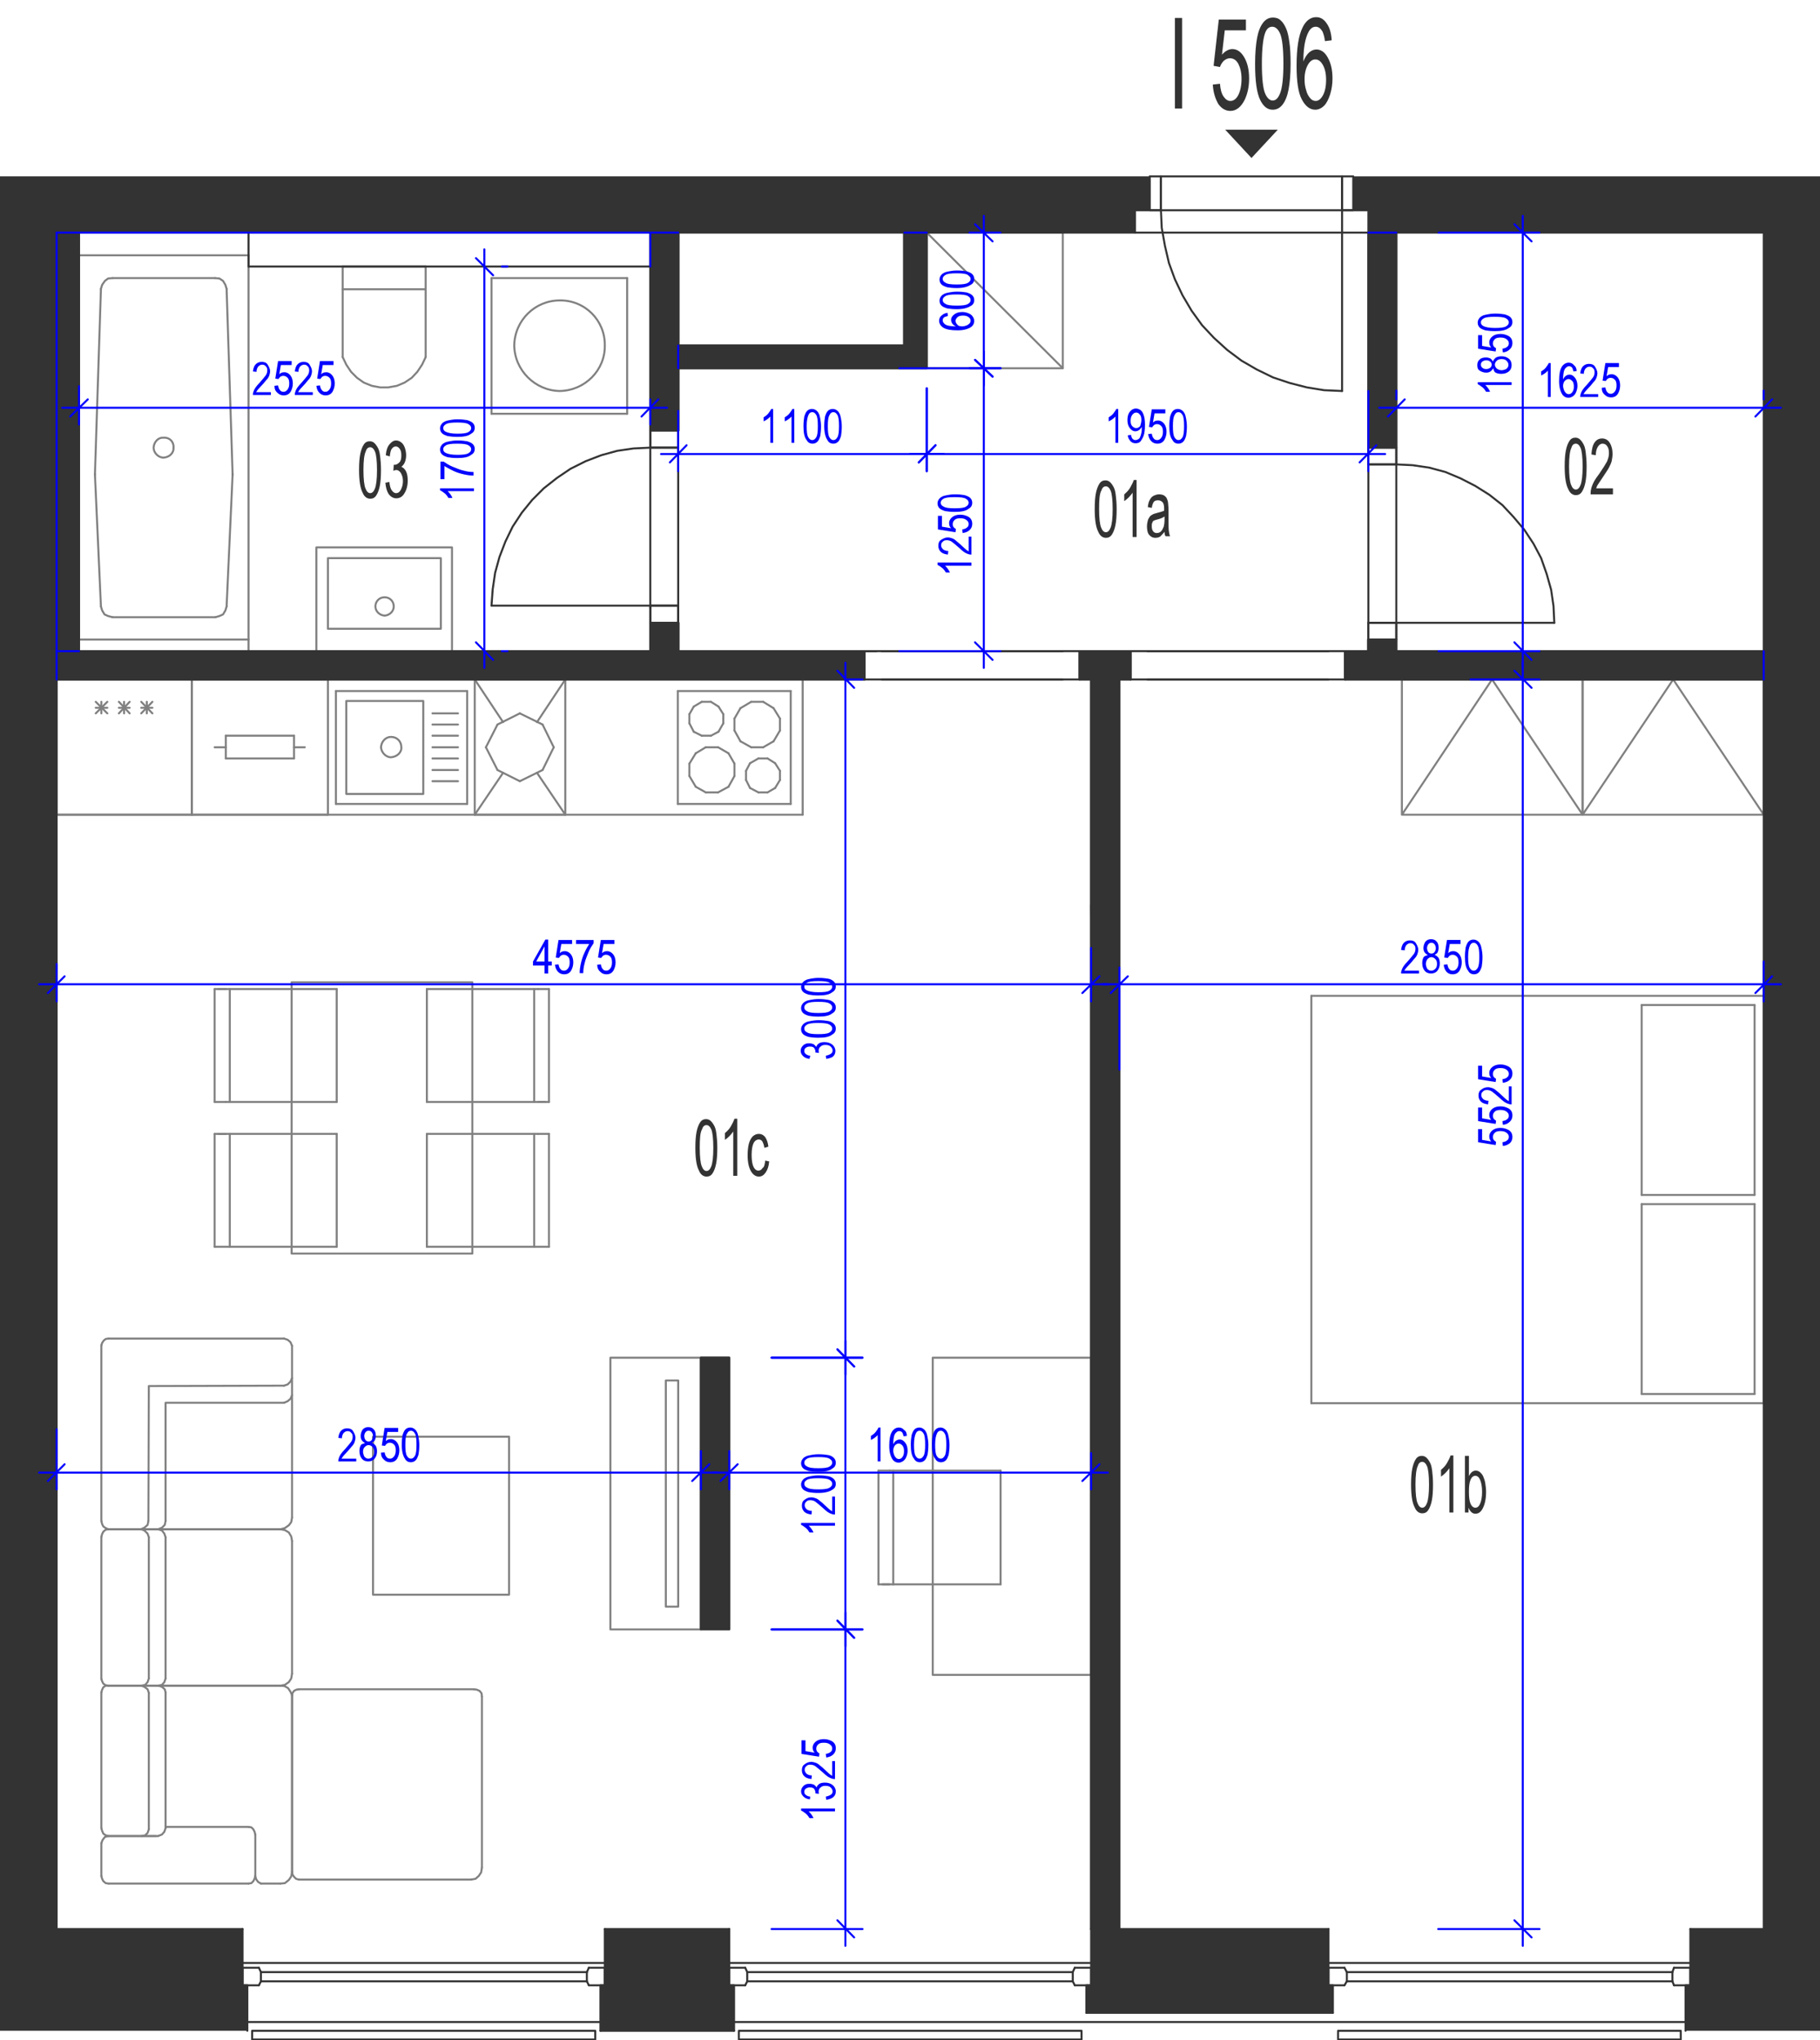 <?xml version="1.0" encoding="utf-8"?>
<!-- Generator: Adobe Illustrator 28.2.0, SVG Export Plug-In . SVG Version: 6.00 Build 0)  -->
<svg version="1.1" xmlns="http://www.w3.org/2000/svg" xmlns:xlink="http://www.w3.org/1999/xlink" x="0px" y="0px"
	 viewBox="0 0 456.2 511.4" style="enable-background:new 0 0 456.2 511.4;" xml:space="preserve">
<style type="text/css">
	.st0{fill:none;stroke:#808080;stroke-width:0.5;stroke-linecap:round;stroke-linejoin:round;stroke-miterlimit:10;}
	.st1{fill:none;stroke:#333333;stroke-width:0.5;stroke-linecap:round;stroke-linejoin:round;stroke-miterlimit:10;}
	.st2{fill-rule:evenodd;clip-rule:evenodd;fill:#333333;}
	.st3{fill:#333333;}
	.st4{fill:none;stroke:#0000FF;stroke-width:0.5;stroke-linecap:round;stroke-linejoin:round;stroke-miterlimit:10;}
	.st5{fill:#0000FF;}
</style>
<g id="vybaveni">
	<polyline class="st0" points="396.7,204.2 351.4,204.2 351.4,170.3 396.7,170.3 396.7,204.2 374,170.3 351.4,204.2 	"/>
	<line class="st0" x1="201.2" y1="204.2" x2="14.2" y2="204.2"/>
	<line class="st0" x1="48.1" y1="204.2" x2="14.2" y2="204.2"/>
	<line class="st0" x1="14.2" y1="170.3" x2="48.1" y2="170.3"/>
	<line class="st0" x1="26.9" y1="178.8" x2="24" y2="175.9"/>
	<line class="st0" x1="24" y1="178.8" x2="26.9" y2="175.9"/>
	<line class="st0" x1="24" y1="177.4" x2="26.9" y2="177.4"/>
	<line class="st0" x1="14.2" y1="204.2" x2="14.2" y2="170.3"/>
	<line class="st0" x1="25.4" y1="178.8" x2="25.4" y2="175.9"/>
	<line class="st0" x1="48.1" y1="170.3" x2="48.1" y2="204.2"/>
	<line class="st0" x1="38.2" y1="178.8" x2="35.4" y2="175.9"/>
	<line class="st0" x1="35.4" y1="178.8" x2="38.2" y2="175.9"/>
	<line class="st0" x1="35.4" y1="177.4" x2="38.2" y2="177.4"/>
	<line class="st0" x1="32.5" y1="178.8" x2="29.8" y2="175.9"/>
	<line class="st0" x1="29.8" y1="178.8" x2="32.5" y2="175.9"/>
	<line class="st0" x1="29.8" y1="177.4" x2="32.5" y2="177.4"/>
	<line class="st0" x1="31.1" y1="178.8" x2="31.1" y2="175.9"/>
	<line class="st0" x1="36.8" y1="178.8" x2="36.8" y2="175.9"/>
	<line class="st0" x1="82.2" y1="204.2" x2="48.1" y2="204.2"/>
	<line class="st0" x1="48.1" y1="170.3" x2="82.2" y2="170.3"/>
	<line class="st0" x1="53.8" y1="187.3" x2="56.6" y2="187.3"/>
	<line class="st0" x1="48.1" y1="204.2" x2="48.1" y2="170.3"/>
	<line class="st0" x1="82.2" y1="170.3" x2="82.2" y2="204.2"/>
	<line class="st0" x1="73.7" y1="190.1" x2="73.7" y2="184.4"/>
	<line class="st0" x1="56.6" y1="184.4" x2="56.6" y2="190.1"/>
	<line class="st0" x1="73.7" y1="184.4" x2="56.6" y2="184.4"/>
	<line class="st0" x1="76.4" y1="187.3" x2="73.7" y2="187.3"/>
	<line class="st0" x1="56.6" y1="190.1" x2="73.7" y2="190.1"/>
	<line class="st0" x1="182.6" y1="197.2" x2="184.1" y2="194.5"/>
	<line class="st0" x1="184.1" y1="191.4" x2="182.6" y2="188.8"/>
	<line class="st0" x1="169.9" y1="201.5" x2="198.2" y2="201.5"/>
	<line class="st0" x1="198.2" y1="173.2" x2="169.9" y2="173.2"/>
	<line class="st0" x1="195.5" y1="193.2" x2="195.5" y2="195.5"/>
	<line class="st0" x1="187" y1="195.5" x2="187" y2="193.2"/>
	<line class="st0" x1="184.1" y1="194.5" x2="184.1" y2="191.4"/>
	<line class="st0" x1="198.2" y1="173.2" x2="198.2" y2="201.5"/>
	<line class="st0" x1="192.4" y1="190.1" x2="194.3" y2="191.3"/>
	<line class="st0" x1="193.9" y1="185.8" x2="191.3" y2="187.3"/>
	<line class="st0" x1="191.3" y1="175.9" x2="193.9" y2="177.5"/>
	<line class="st0" x1="195.5" y1="183.1" x2="193.9" y2="185.8"/>
	<line class="st0" x1="193.9" y1="177.5" x2="195.5" y2="180.1"/>
	<line class="st0" x1="195.5" y1="180.1" x2="195.5" y2="183.1"/>
	<line class="st0" x1="194.3" y1="191.3" x2="195.5" y2="193.2"/>
	<line class="st0" x1="185.6" y1="177.5" x2="188.3" y2="175.9"/>
	<line class="st0" x1="188.3" y1="175.9" x2="191.3" y2="175.9"/>
	<line class="st0" x1="188" y1="191.3" x2="190.1" y2="190.1"/>
	<line class="st0" x1="191.3" y1="187.3" x2="188.3" y2="187.3"/>
	<line class="st0" x1="190.1" y1="190.1" x2="192.4" y2="190.1"/>
	<line class="st0" x1="185.6" y1="185.8" x2="184.1" y2="183.1"/>
	<line class="st0" x1="184.1" y1="183.1" x2="184.1" y2="180.1"/>
	<line class="st0" x1="184.1" y1="180.1" x2="185.6" y2="177.5"/>
	<line class="st0" x1="188.3" y1="187.3" x2="185.6" y2="185.8"/>
	<line class="st0" x1="187" y1="193.2" x2="188" y2="191.3"/>
	<line class="st0" x1="194.3" y1="197.5" x2="192.4" y2="198.6"/>
	<line class="st0" x1="195.5" y1="195.5" x2="194.3" y2="197.5"/>
	<line class="st0" x1="190.1" y1="198.6" x2="188" y2="197.5"/>
	<line class="st0" x1="192.4" y1="198.6" x2="190.1" y2="198.6"/>
	<line class="st0" x1="188" y1="197.5" x2="187" y2="195.5"/>
	<line class="st0" x1="172.8" y1="191.4" x2="172.8" y2="194.5"/>
	<line class="st0" x1="169.9" y1="173.2" x2="169.9" y2="201.5"/>
	<line class="st0" x1="174.4" y1="188.8" x2="176.9" y2="187.3"/>
	<line class="st0" x1="173.9" y1="177.1" x2="175.9" y2="175.9"/>
	<line class="st0" x1="175.9" y1="184.4" x2="173.9" y2="183.4"/>
	<line class="st0" x1="178.2" y1="175.9" x2="180.1" y2="177.1"/>
	<line class="st0" x1="178.2" y1="175.9" x2="175.9" y2="175.9"/>
	<line class="st0" x1="180" y1="187.3" x2="176.9" y2="187.3"/>
	<line class="st0" x1="180.1" y1="183.4" x2="178.2" y2="184.4"/>
	<line class="st0" x1="181.3" y1="181.3" x2="181.3" y2="179"/>
	<line class="st0" x1="181.3" y1="179" x2="180.1" y2="177.1"/>
	<line class="st0" x1="180.1" y1="183.4" x2="181.3" y2="181.3"/>
	<line class="st0" x1="180" y1="187.3" x2="182.6" y2="188.8"/>
	<line class="st0" x1="175.9" y1="184.4" x2="178.2" y2="184.4"/>
	<line class="st0" x1="172.8" y1="179" x2="172.8" y2="181.3"/>
	<line class="st0" x1="173.9" y1="177.1" x2="172.8" y2="179"/>
	<line class="st0" x1="172.8" y1="181.3" x2="173.9" y2="183.4"/>
	<line class="st0" x1="174.4" y1="188.8" x2="172.8" y2="191.4"/>
	<line class="st0" x1="176.9" y1="198.6" x2="174.4" y2="197.2"/>
	<line class="st0" x1="176.9" y1="198.6" x2="180" y2="198.6"/>
	<line class="st0" x1="182.6" y1="197.2" x2="180" y2="198.6"/>
	<line class="st0" x1="172.8" y1="194.5" x2="174.4" y2="197.2"/>
	<line class="st0" x1="201.2" y1="204.2" x2="201.2" y2="170.3"/>
	<polyline class="st0" points="442.1,204.2 396.7,204.2 396.7,170.3 442.1,170.3 442.1,204.2 419.4,170.3 396.7,204.2 	"/>
	<line class="st0" x1="123.2" y1="69.7" x2="123.2" y2="103.7"/>
	<line class="st0" x1="157.2" y1="103.7" x2="157.2" y2="69.7"/>
	<line class="st0" x1="157.2" y1="69.7" x2="123.2" y2="69.7"/>
	<line class="st0" x1="123.2" y1="103.7" x2="157.2" y2="103.7"/>
	<path class="st0" d="M128.9,86.6c0.1,6.2,5.2,11.3,11.4,11.4c6.3-0.1,11.4-5.2,11.3-11.4c0.1-6.3-5-11.4-11.3-11.3
		C134.1,75.3,129,80.3,128.9,86.6"/>
	<polyline class="st0" points="175.7,340.3 153,340.3 153,408.4 175.7,408.4 175.7,340.3 	"/>
	<polyline class="st0" points="170,346 166.9,346 166.9,402.7 170,402.7 170,346 	"/>
	<line class="st0" x1="232.3" y1="58.3" x2="226.7" y2="58.3"/>
	<line class="st0" x1="350" y1="58.3" x2="343" y2="58.3"/>
	<line class="st0" x1="442.1" y1="163.2" x2="442.1" y2="170.3"/>
	<line class="st0" x1="19.8" y1="163.2" x2="14.2" y2="163.2"/>
	<line class="st0" x1="163" y1="66.8" x2="163" y2="58.3"/>
	<line class="st0" x1="170" y1="86.6" x2="170" y2="92.3"/>
	<line class="st0" x1="170" y1="58.3" x2="14.2" y2="58.3"/>
	<line class="st0" x1="14.2" y1="170.3" x2="14.2" y2="58.3"/>
	<line class="st0" x1="62.3" y1="160.3" x2="62.3" y2="163.2"/>
	<polyline class="st0" points="232.3,92.3 266.4,92.3 266.4,58.3 232.3,58.3 232.3,92.3 	"/>
	<line class="st0" x1="232.3" y1="58.3" x2="266.4" y2="92.3"/>
	<polyline class="st0" points="74.9,471.1 74.2,470.9 73.7,470.4 73.3,469.8 73.2,469.1 	"/>
	<line class="st0" x1="73.2" y1="469.1" x2="73.2" y2="425"/>
	<polyline class="st0" points="73.2,425 73.3,424.4 73.7,423.8 74.3,423.5 74.9,423.4 	"/>
	<line class="st0" x1="74.9" y1="423.4" x2="118.8" y2="423.4"/>
	<polyline class="st0" points="118.8,423.4 119.5,423.5 120.2,423.8 120.7,424.4 120.8,425.2 	"/>
	<line class="st0" x1="120.8" y1="425.2" x2="120.8" y2="468.1"/>
	<polyline class="st0" points="120.8,468.1 120.6,469.3 120,470.2 119.2,470.9 118.1,471.1 	"/>
	<line class="st0" x1="118.1" y1="471.1" x2="74.9" y2="471.1"/>
	<polyline class="st0" points="73.2,349.7 72.8,350.6 72.1,351.2 71.2,351.6 	"/>
	<polyline class="st0" points="71.2,351.6 41.5,351.6 41.5,381.2 	"/>
	<polyline class="st0" points="41.5,381.2 41.3,382.2 40.6,382.9 39.6,383.3 	"/>
	<polyline class="st0" points="27.2,383.3 26.5,383 25.9,382.6 25.6,382 25.4,381.2 	"/>
	<line class="st0" x1="25.4" y1="381.2" x2="25.4" y2="337.2"/>
	<polyline class="st0" points="25.4,337.2 25.6,336.6 26,336 26.5,335.6 27.2,335.5 	"/>
	<line class="st0" x1="27.2" y1="335.5" x2="71.2" y2="335.5"/>
	<polyline class="st0" points="71.2,335.5 72.1,335.8 72.8,336.4 73.2,337.3 	"/>
	<line class="st0" x1="73.2" y1="337.3" x2="73.2" y2="380.4"/>
	<polyline class="st0" points="73.2,380.4 73,381.5 72.4,382.3 71.4,383 70.3,383.3 	"/>
	<line class="st0" x1="70.3" y1="383.3" x2="27.2" y2="383.3"/>
	<polyline class="st0" points="73.2,345.4 72.8,346.3 72.1,347 71.2,347.3 	"/>
	<polyline class="st0" points="71.2,347.3 37.3,347.4 37.2,381.2 	"/>
	<polyline class="st0" points="37.2,381.2 37,382.2 36.2,382.9 35.3,383.3 	"/>
	<polyline class="st0" points="39.7,422.5 40.6,422.3 41.2,421.6 41.5,420.7 	"/>
	<line class="st0" x1="41.5" y1="420.7" x2="41.5" y2="385.3"/>
	<polyline class="st0" points="41.5,385.3 41.2,384.4 40.6,383.6 39.6,383.3 	"/>
	<line class="st0" x1="39.6" y1="383.3" x2="27.2" y2="383.3"/>
	<polyline class="st0" points="27.2,383.3 26.5,383.4 25.9,383.9 25.6,384.5 25.4,385.2 	"/>
	<line class="st0" x1="25.4" y1="385.2" x2="25.4" y2="420.8"/>
	<polyline class="st0" points="25.4,420.8 25.6,421.4 25.9,422 26.5,422.4 27.2,422.5 	"/>
	<line class="st0" x1="27.2" y1="422.5" x2="39.7" y2="422.5"/>
	<line class="st0" x1="39.6" y1="422.5" x2="70.3" y2="422.5"/>
	<polyline class="st0" points="70.3,422.5 71.4,422.3 72.4,421.6 73,420.7 73.2,419.5 	"/>
	<line class="st0" x1="73.2" y1="419.5" x2="73.2" y2="386.2"/>
	<polyline class="st0" points="73.2,386.2 73,385.1 72.4,384.1 71.4,383.5 70.3,383.3 	"/>
	<line class="st0" x1="70.3" y1="383.3" x2="39.6" y2="383.3"/>
	<polyline class="st0" points="35.5,422.5 36.4,422.3 37,421.6 37.3,420.7 	"/>
	<line class="st0" x1="37.3" y1="420.7" x2="37.3" y2="385.3"/>
	<polyline class="st0" points="37.3,385.3 37,384.4 36.2,383.6 35.4,383.3 	"/>
	<line class="st0" x1="39.1" y1="460.2" x2="27.4" y2="460.2"/>
	<polyline class="st0" points="39.7,422.5 40.6,422.8 41.3,423.4 41.5,424.2 	"/>
	<line class="st0" x1="41.5" y1="424.2" x2="41.5" y2="458.2"/>
	<polyline class="st0" points="41.5,458.2 41.2,459.1 40.6,459.8 39.6,460.2 	"/>
	<line class="st0" x1="39.6" y1="460.2" x2="27.2" y2="460.2"/>
	<polyline class="st0" points="27.2,460.2 26.5,460 25.9,459.6 25.6,458.9 25.4,458.2 	"/>
	<line class="st0" x1="25.4" y1="458.2" x2="25.4" y2="424.2"/>
	<polyline class="st0" points="25.4,424.2 25.6,423.5 25.9,422.9 26.5,422.5 27.2,422.5 	"/>
	<line class="st0" x1="27.2" y1="422.5" x2="70.3" y2="422.5"/>
	<polyline class="st0" points="70.3,422.5 71.3,422.6 72.2,423.1 72.8,424 73.2,424.9 	"/>
	<line class="st0" x1="73.2" y1="424.9" x2="73.2" y2="469.2"/>
	<polyline class="st0" points="73.2,469.2 73,470.3 72.4,471.2 71.4,472 70.3,472.1 	"/>
	<line class="st0" x1="70.3" y1="472.1" x2="65.4" y2="472.1"/>
	<polyline class="st0" points="65.4,472.1 64.7,471.7 64.2,471 64,470.2 	"/>
	<line class="st0" x1="41.5" y1="457.9" x2="62.3" y2="457.9"/>
	<polyline class="st0" points="62.3,457.9 63,458 63.5,458.5 63.8,459.1 64,459.8 	"/>
	<line class="st0" x1="64" y1="459.8" x2="64" y2="470.2"/>
	<polyline class="st0" points="64,470.2 63.8,470.9 63.5,471.5 63,472 62.3,472.1 	"/>
	<line class="st0" x1="62.3" y1="472.1" x2="27.2" y2="472.1"/>
	<polyline class="st0" points="27.2,472.1 26.5,472 25.9,471.5 25.6,470.9 25.4,470.2 	"/>
	<line class="st0" x1="25.4" y1="470.2" x2="25.4" y2="462"/>
	<polyline class="st0" points="25.4,462 25.7,461.2 26.3,460.4 27.2,460.2 	"/>
	<polyline class="st0" points="35.5,460.2 36.4,460 37,459.4 37.3,458.5 	"/>
	<line class="st0" x1="37.3" y1="458.5" x2="37.3" y2="424.3"/>
	<polyline class="st0" points="37.3,424.3 37,423.4 36.2,422.8 35.4,422.5 	"/>
	<polyline class="st0" points="93.5,399.7 127.6,399.7 127.6,360.1 93.5,360.1 93.5,399.7 	"/>
	<line class="st0" x1="106.7" y1="66.8" x2="85.9" y2="66.8"/>
	<line class="st0" x1="85.9" y1="66.8" x2="85.9" y2="89.5"/>
	<polyline class="st0" points="85.9,89.5 86.8,91.4 88,93.2 89.5,94.7 91.2,95.9 93.2,96.7 95.3,97.1 97.3,97.1 99.5,96.7 
		101.4,95.9 103.2,94.7 104.6,93.2 105.8,91.4 106.7,89.5 	"/>
	<line class="st0" x1="106.7" y1="89.5" x2="106.7" y2="66.8"/>
	<line class="st0" x1="85.9" y1="72.5" x2="106.7" y2="72.5"/>
	<line class="st0" x1="84.2" y1="201.5" x2="84.2" y2="173.2"/>
	<line class="st0" x1="84.2" y1="173.2" x2="117.1" y2="173.2"/>
	<line class="st0" x1="117.1" y1="173.2" x2="117.1" y2="201.5"/>
	<line class="st0" x1="117.1" y1="201.5" x2="84.2" y2="201.5"/>
	<path class="st0" d="M95.5,187.3c0.1,1.3,1.2,2.5,2.5,2.5c1.5-0.1,2.7-1.2,2.6-2.5c0-1.5-1.1-2.6-2.6-2.6
		C96.7,184.7,95.6,185.8,95.5,187.3"/>
	<polyline class="st0" points="86.8,175.7 106.1,175.7 106.1,199 86.8,199 86.8,175.7 	"/>
	<line class="st0" x1="108.4" y1="184.4" x2="114.8" y2="184.4"/>
	<line class="st0" x1="108.4" y1="187.3" x2="114.8" y2="187.3"/>
	<line class="st0" x1="108.4" y1="181.6" x2="114.8" y2="181.6"/>
	<line class="st0" x1="108.4" y1="178.8" x2="114.8" y2="178.8"/>
	<line class="st0" x1="108.4" y1="190.1" x2="114.8" y2="190.1"/>
	<line class="st0" x1="108.4" y1="193" x2="114.8" y2="193"/>
	<line class="st0" x1="108.4" y1="195.8" x2="114.8" y2="195.8"/>
	<line class="st0" x1="84.4" y1="284.2" x2="84.4" y2="312.5"/>
	<line class="st0" x1="57.6" y1="284.2" x2="57.6" y2="312.5"/>
	<line class="st0" x1="53.8" y1="312.5" x2="53.8" y2="284.2"/>
	<line class="st0" x1="84.4" y1="247.9" x2="57.6" y2="247.9"/>
	<line class="st0" x1="56.6" y1="276.2" x2="84.4" y2="276.2"/>
	<line class="st0" x1="84.4" y1="284.2" x2="57.6" y2="284.2"/>
	<line class="st0" x1="57.6" y1="284.2" x2="54.7" y2="284.2"/>
	<line class="st0" x1="53.8" y1="284.2" x2="56.6" y2="284.2"/>
	<line class="st0" x1="57.6" y1="247.9" x2="57.6" y2="276.2"/>
	<line class="st0" x1="53.8" y1="276.2" x2="53.8" y2="247.9"/>
	<line class="st0" x1="53.8" y1="276.2" x2="56.6" y2="276.2"/>
	<line class="st0" x1="57.6" y1="247.9" x2="54.7" y2="247.9"/>
	<line class="st0" x1="53.8" y1="247.9" x2="56.6" y2="247.9"/>
	<line class="st0" x1="84.4" y1="247.9" x2="84.4" y2="276.2"/>
	<line class="st0" x1="107" y1="312.5" x2="107" y2="284.2"/>
	<line class="st0" x1="133.9" y1="312.5" x2="133.9" y2="284.2"/>
	<line class="st0" x1="137.6" y1="284.2" x2="137.6" y2="312.5"/>
	<line class="st0" x1="134.9" y1="284.2" x2="107" y2="284.2"/>
	<line class="st0" x1="107" y1="276.2" x2="133.9" y2="276.2"/>
	<line class="st0" x1="134.9" y1="247.9" x2="107" y2="247.9"/>
	<line class="st0" x1="107" y1="276.2" x2="107" y2="247.9"/>
	<line class="st0" x1="137.6" y1="284.2" x2="134.9" y2="284.2"/>
	<line class="st0" x1="133.9" y1="276.2" x2="133.9" y2="247.9"/>
	<line class="st0" x1="137.6" y1="247.9" x2="137.6" y2="276.2"/>
	<line class="st0" x1="137.6" y1="276.2" x2="134.9" y2="276.2"/>
	<line class="st0" x1="133.9" y1="276.2" x2="136.7" y2="276.2"/>
	<line class="st0" x1="137.6" y1="247.9" x2="134.9" y2="247.9"/>
	<polyline class="st0" points="73.1,314.2 73.1,246.2 118.4,246.2 118.4,314.2 73.1,314.2 	"/>
	<line class="st0" x1="53.8" y1="312.5" x2="84.4" y2="312.5"/>
	<line class="st0" x1="107" y1="312.5" x2="137.6" y2="312.5"/>
	<line class="st0" x1="328.7" y1="351.7" x2="328.7" y2="249.6"/>
	<line class="st0" x1="442.1" y1="249.6" x2="442.1" y2="351.7"/>
	<line class="st0" x1="439.8" y1="251.9" x2="439.8" y2="299.5"/>
	<line class="st0" x1="411.5" y1="251.9" x2="411.5" y2="299.5"/>
	<line class="st0" x1="328.7" y1="249.6" x2="442.1" y2="249.6"/>
	<line class="st0" x1="411.5" y1="251.9" x2="439.8" y2="251.9"/>
	<line class="st0" x1="442.1" y1="351.7" x2="328.7" y2="351.7"/>
	<line class="st0" x1="439.8" y1="299.5" x2="411.5" y2="299.5"/>
	<line class="st0" x1="439.8" y1="301.8" x2="411.5" y2="301.8"/>
	<line class="st0" x1="411.5" y1="301.8" x2="411.5" y2="349.4"/>
	<line class="st0" x1="439.8" y1="301.8" x2="439.8" y2="349.4"/>
	<line class="st0" x1="411.5" y1="349.4" x2="439.8" y2="349.4"/>
	<polyline class="st0" points="273.5,419.8 273.5,340.3 233.8,340.3 233.8,419.8 273.5,419.8 	"/>
	<line class="st0" x1="250.8" y1="397.1" x2="250.8" y2="368.6"/>
	<line class="st0" x1="223.9" y1="397.1" x2="223.9" y2="368.6"/>
	<line class="st0" x1="220.2" y1="368.6" x2="220.2" y2="397.1"/>
	<line class="st0" x1="250.8" y1="397.1" x2="223.9" y2="397.1"/>
	<line class="st0" x1="220.2" y1="397.1" x2="223" y2="397.1"/>
	<line class="st0" x1="223.9" y1="397.1" x2="221.2" y2="397.1"/>
	<line class="st0" x1="223" y1="368.6" x2="250.8" y2="368.6"/>
	<line class="st0" x1="220.2" y1="368.6" x2="223" y2="368.6"/>
	<line class="st0" x1="124.7" y1="181.6" x2="121.8" y2="187.3"/>
	<line class="st0" x1="130.3" y1="178.8" x2="124.7" y2="181.6"/>
	<line class="st0" x1="136" y1="181.6" x2="130.3" y2="178.8"/>
	<line class="st0" x1="138.8" y1="187.3" x2="136" y2="181.6"/>
	<line class="st0" x1="136" y1="193" x2="138.8" y2="187.3"/>
	<line class="st0" x1="130.3" y1="195.8" x2="136" y2="193"/>
	<line class="st0" x1="124.7" y1="193" x2="130.3" y2="195.8"/>
	<line class="st0" x1="121.8" y1="187.3" x2="124.7" y2="193"/>
	<line class="st0" x1="126.1" y1="181" x2="119" y2="170.3"/>
	<line class="st0" x1="141.7" y1="170.3" x2="134.6" y2="181"/>
	<line class="st0" x1="141.7" y1="204.2" x2="134.6" y2="193.7"/>
	<line class="st0" x1="119" y1="204.2" x2="126.1" y2="193.7"/>
	<line class="st0" x1="141.7" y1="170.3" x2="141.7" y2="204.2"/>
	<line class="st0" x1="119" y1="204.2" x2="141.7" y2="204.2"/>
	<line class="st0" x1="141.7" y1="170.3" x2="119" y2="170.3"/>
	<line class="st0" x1="119" y1="204.2" x2="119" y2="170.3"/>
	<line class="st0" x1="25.3" y1="152" x2="23.8" y2="119"/>
	<line class="st0" x1="58.3" y1="119" x2="56.8" y2="152"/>
	<line class="st0" x1="23.8" y1="118.8" x2="23.8" y2="119"/>
	<line class="st0" x1="58.3" y1="119" x2="58.3" y2="118.8"/>
	<line class="st0" x1="62.3" y1="160.3" x2="19.8" y2="160.3"/>
	<line class="st0" x1="54" y1="154.7" x2="28.2" y2="154.7"/>
	<polyline class="st0" points="25.3,152 25.6,153 26.2,154 27.1,154.4 28.2,154.7 	"/>
	<polyline class="st0" points="54,154.7 55,154.4 55.9,154 56.5,153 56.8,152 	"/>
	<line class="st0" x1="19.8" y1="160.3" x2="19.8" y2="64"/>
	<line class="st0" x1="62.3" y1="64" x2="62.3" y2="160.3"/>
	<line class="st0" x1="23.8" y1="118.8" x2="25.3" y2="72.4"/>
	<line class="st0" x1="56.8" y1="72.4" x2="58.3" y2="118.8"/>
	<path class="st0" d="M38.5,112.2c0,1.3,1.2,2.5,2.5,2.5c1.5-0.1,2.6-1.2,2.5-2.5c0.1-1.5-1-2.6-2.5-2.5
		C39.7,109.6,38.6,110.7,38.5,112.2"/>
	<line class="st0" x1="28.2" y1="69.7" x2="53.9" y2="69.7"/>
	<line class="st0" x1="19.8" y1="64" x2="62.3" y2="64"/>
	<polyline class="st0" points="28.2,69.7 27.1,69.8 26.3,70.4 25.6,71.4 25.3,72.4 	"/>
	<polyline class="st0" points="56.8,72.4 56.5,71.4 55.9,70.4 55,69.8 53.9,69.7 	"/>
	<polyline class="st0" points="113.3,137.2 79.3,137.2 79.3,163.2 113.3,163.2 113.3,137.2 	"/>
	<polyline class="st0" points="110.5,139.9 82.2,139.9 82.2,157.6 110.5,157.6 110.5,139.9 	"/>
	<path class="st0" d="M94.1,152c0,1.2,1,2.2,2.3,2.3c1.3-0.1,2.3-1.1,2.3-2.3c0-1.3-1-2.3-2.3-2.3C95.1,149.7,94.1,150.7,94.1,152"
		/>
</g>
<g id="vykres">
	<line class="st1" x1="14.2" y1="483.5" x2="14.2" y2="170.3"/>
	<line class="st1" x1="350" y1="58.3" x2="442.1" y2="58.3"/>
	<line class="st1" x1="170" y1="58.3" x2="226.7" y2="58.3"/>
	<line class="st1" x1="232.3" y1="58.3" x2="284.5" y2="58.3"/>
	<line class="st1" x1="442.1" y1="483.5" x2="442.1" y2="170.3"/>
	<line class="st1" x1="442.1" y1="163.2" x2="442.1" y2="58.3"/>
	<line class="st1" x1="442.1" y1="163.2" x2="350" y2="163.2"/>
	<line class="st1" x1="442.1" y1="170.3" x2="337.2" y2="170.3"/>
	<line class="st1" x1="350" y1="156.1" x2="389.6" y2="156.1"/>
	<polyline class="st1" points="389.6,156.1 389.4,151.9 388.8,147.8 387.7,143.9 386.3,139.9 384.4,136.3 382.1,132.8 379.4,129.6 
		376.6,126.6 373.3,124 369.8,121.8 366.1,119.9 362.3,118.3 358.2,117.2 354.1,116.6 350,116.4 	"/>
	<line class="st1" x1="273.5" y1="483.5" x2="273.5" y2="170.3"/>
	<line class="st1" x1="280.6" y1="483.5" x2="280.6" y2="170.3"/>
	<line class="st1" x1="163" y1="163.2" x2="19.8" y2="163.2"/>
	<line class="st1" x1="216.7" y1="170.3" x2="14.2" y2="170.3"/>
	<line class="st1" x1="216.7" y1="163.2" x2="270.6" y2="163.2"/>
	<line class="st1" x1="216.7" y1="170.3" x2="270.6" y2="170.3"/>
	<polyline class="st1" points="163,112.2 158.8,112.4 154.7,113 150.7,114.1 146.8,115.6 143,117.5 139.6,119.8 136.3,122.4 
		133.4,125.3 130.8,128.5 128.5,132 126.7,135.7 125.2,139.6 124.1,143.6 123.5,147.7 123.2,151.8 	"/>
	<line class="st1" x1="163" y1="152.5" x2="163" y2="112.2"/>
	<line class="st1" x1="170" y1="151.8" x2="170" y2="112.2"/>
	<line class="st1" x1="170" y1="112.2" x2="163" y2="112.2"/>
	<line class="st1" x1="163" y1="58.3" x2="163" y2="112.2"/>
	<line class="st1" x1="170" y1="92.3" x2="170" y2="112.2"/>
	<polyline class="st1" points="163,112.2 170,112.2 170,107.9 163,107.9 163,112.2 	"/>
	<line class="st1" x1="170" y1="151.8" x2="163" y2="151.8"/>
	<line class="st1" x1="163" y1="151.8" x2="163" y2="163.2"/>
	<line class="st1" x1="170" y1="151.8" x2="170" y2="163.2"/>
	<line class="st1" x1="216.7" y1="170.3" x2="216.7" y2="163.2"/>
	<line class="st1" x1="216.7" y1="163.2" x2="170" y2="163.2"/>
	<line class="st1" x1="163" y1="151.8" x2="123.2" y2="151.8"/>
	<polyline class="st1" points="163,151.8 170,151.8 170,156.1 163,156.1 163,151.8 	"/>
	<line class="st1" x1="350" y1="156.1" x2="350" y2="116.4"/>
	<line class="st1" x1="343" y1="156.1" x2="343" y2="116.4"/>
	<line class="st1" x1="350" y1="116.4" x2="343" y2="116.4"/>
	<line class="st1" x1="350" y1="58.3" x2="350" y2="116.4"/>
	<line class="st1" x1="343" y1="58.3" x2="343" y2="116.4"/>
	<polyline class="st1" points="343,116.4 350,116.4 350,112.2 343,112.2 343,116.4 	"/>
	<line class="st1" x1="283.4" y1="170.3" x2="283.4" y2="163.2"/>
	<line class="st1" x1="337.2" y1="170.3" x2="337.2" y2="163.2"/>
	<line class="st1" x1="350" y1="156.1" x2="343" y2="156.1"/>
	<line class="st1" x1="283.4" y1="170.3" x2="280.6" y2="170.3"/>
	<line class="st1" x1="343" y1="163.2" x2="337.2" y2="163.2"/>
	<line class="st1" x1="350" y1="156.1" x2="350" y2="163.2"/>
	<line class="st1" x1="343" y1="156.1" x2="343" y2="163.2"/>
	<line class="st1" x1="270.6" y1="170.3" x2="270.6" y2="163.2"/>
	<line class="st1" x1="273.5" y1="170.3" x2="270.6" y2="170.3"/>
	<line class="st1" x1="283.4" y1="163.2" x2="270.6" y2="163.2"/>
	<line class="st1" x1="283.4" y1="163.2" x2="337.2" y2="163.2"/>
	<line class="st1" x1="283.4" y1="170.3" x2="337.2" y2="170.3"/>
	<polyline class="st1" points="343,156.1 350,156.1 350,160.3 343,160.3 343,156.1 	"/>
	<line class="st1" x1="170" y1="86.6" x2="226.7" y2="86.6"/>
	<line class="st1" x1="226.7" y1="86.6" x2="226.7" y2="58.3"/>
	<line class="st1" x1="170" y1="92.3" x2="232.3" y2="92.3"/>
	<line class="st1" x1="232.3" y1="92.3" x2="232.3" y2="58.3"/>
	<line class="st1" x1="170" y1="58.3" x2="170" y2="86.6"/>
	<line class="st1" x1="336.4" y1="52.7" x2="336.4" y2="98"/>
	<polyline class="st1" points="291,52.7 291.2,57.1 292,61.6 293,65.9 294.5,70 296.4,74 298.7,77.9 301.3,81.5 304.3,84.7 
		307.6,87.7 311.2,90.4 315,92.6 319.1,94.6 323.3,96 327.6,97.1 331.9,97.8 336.4,98 	"/>
	<line class="st1" x1="336.4" y1="52.7" x2="336.4" y2="44.2"/>
	<line class="st1" x1="291" y1="52.7" x2="291" y2="44.2"/>
	<polyline class="st1" points="336.4,44.2 339.2,44.2 339.2,52.7 336.4,52.7 336.4,44.2 	"/>
	<polyline class="st1" points="288.2,44.2 291,44.2 291,52.7 288.2,52.7 288.2,44.2 	"/>
	<line class="st1" x1="336.4" y1="44.2" x2="291" y2="44.2"/>
	<line class="st1" x1="336.4" y1="52.7" x2="343" y2="52.7"/>
	<line class="st1" x1="343" y1="52.7" x2="343" y2="58.3"/>
	<line class="st1" x1="284.5" y1="58.3" x2="284.5" y2="52.7"/>
	<line class="st1" x1="284.5" y1="52.7" x2="291" y2="52.7"/>
	<line class="st1" x1="284.5" y1="58.3" x2="343" y2="58.3"/>
	<line class="st1" x1="336.4" y1="52.7" x2="291" y2="52.7"/>
	<line class="st1" x1="163" y1="58.3" x2="19.8" y2="58.3"/>
	<line class="st1" x1="19.8" y1="58.3" x2="19.8" y2="163.2"/>
	<line class="st1" x1="280.6" y1="483.5" x2="273.5" y2="226.9"/>
	<path class="st1" d="M350,58.3v53.9H343V58.3H350z M442.1,163.2v7.1h-45.4h-45.4h-14.2v-7.1h5.8v-2.9h7.1v2.9H442.1 M216.7,163.2
		v7.1H14.2v-7.1h5.6H163v-7.1h7.1v7.1h49.6H216.7 M273.5,483.5V170.3h-2.9v-7.1h12.8v7.1h-2.9v313.2H273.5"/>
	<path class="st1" d="M19.8,66.8v96.4h-5.6V58.3h5.6V66.8z M170,86.6h56.6V58.3h5.6v34H170V86.6"/>
	<rect x="163" y="58.3" class="st1" width="7.1" height="49.6"/>
	<polyline class="st1" points="175.7,340.3 182.8,340.3 182.8,408.4 175.7,408.4 175.7,340.3 	"/>
	<line class="st1" x1="163" y1="66.8" x2="62.3" y2="66.8"/>
	<line class="st1" x1="62.3" y1="66.8" x2="62.3" y2="58.3"/>
	<rect x="175.7" y="340.3" class="st1" width="7.1" height="68"/>
	<line class="st1" x1="221" y1="170.3" x2="266.4" y2="170.3"/>
	<line class="st1" x1="221" y1="163.2" x2="266.4" y2="163.2"/>
	<line class="st1" x1="287.6" y1="170.3" x2="333" y2="170.3"/>
	<line class="st1" x1="287.6" y1="163.2" x2="333" y2="163.2"/>
	<line class="st1" x1="60.8" y1="483.5" x2="60.8" y2="497.6"/>
	<line class="st1" x1="151.6" y1="483.5" x2="151.6" y2="497.6"/>
	<line class="st1" x1="182.8" y1="483.5" x2="182.8" y2="497.6"/>
	<line class="st1" x1="273.5" y1="483.5" x2="273.5" y2="497.6"/>
	<line class="st1" x1="333" y1="483.5" x2="333" y2="497.6"/>
	<line class="st1" x1="423.7" y1="483.5" x2="423.7" y2="497.6"/>
	<line class="st1" x1="60.8" y1="483.5" x2="14.2" y2="483.5"/>
	<line class="st1" x1="182.8" y1="497.6" x2="151.6" y2="497.6"/>
	<line class="st1" x1="184" y1="509" x2="150.5" y2="509"/>
	<line class="st1" x1="182.8" y1="483.5" x2="151.6" y2="483.5"/>
	<line class="st1" x1="333" y1="497.6" x2="273.5" y2="497.6"/>
	<line class="st1" x1="334.1" y1="504.5" x2="272.3" y2="504.5"/>
	<line class="st1" x1="442.1" y1="483.5" x2="423.7" y2="483.5"/>
	<line class="st1" x1="333" y1="483.5" x2="273.5" y2="483.5"/>
	<line class="st1" x1="60.8" y1="492" x2="151.6" y2="492"/>
	<line class="st1" x1="62" y1="506.8" x2="150.5" y2="506.8"/>
	<line class="st1" x1="182.8" y1="492" x2="273.5" y2="492"/>
	<line class="st1" x1="184" y1="506.8" x2="422.5" y2="506.8"/>
	<line class="st1" x1="333" y1="492" x2="423.7" y2="492"/>
	<line class="st1" x1="337" y1="493.2" x2="333" y2="493.2"/>
	<line class="st1" x1="333" y1="493.2" x2="333" y2="497.6"/>
	<line class="st1" x1="333" y1="497.6" x2="337" y2="497.6"/>
	<line class="st1" x1="337" y1="497.6" x2="337.6" y2="496.6"/>
	<line class="st1" x1="337.6" y1="496.6" x2="337.6" y2="494.3"/>
	<line class="st1" x1="337.6" y1="494.3" x2="337" y2="493.2"/>
	<line class="st1" x1="337.6" y1="496.6" x2="419.2" y2="496.6"/>
	<line class="st1" x1="337.6" y1="494.3" x2="419.2" y2="494.3"/>
	<line class="st1" x1="419.6" y1="493.2" x2="423.7" y2="493.2"/>
	<line class="st1" x1="423.7" y1="493.2" x2="423.7" y2="497.6"/>
	<line class="st1" x1="423.7" y1="497.6" x2="419.6" y2="497.6"/>
	<line class="st1" x1="419.6" y1="497.6" x2="419.2" y2="496.6"/>
	<line class="st1" x1="419.2" y1="496.6" x2="419.2" y2="494.3"/>
	<line class="st1" x1="419.2" y1="494.3" x2="419.6" y2="493.2"/>
	<line class="st1" x1="186.8" y1="493.2" x2="182.8" y2="493.2"/>
	<line class="st1" x1="182.8" y1="493.2" x2="182.8" y2="497.6"/>
	<line class="st1" x1="182.8" y1="497.6" x2="186.8" y2="497.6"/>
	<line class="st1" x1="186.8" y1="497.6" x2="187.3" y2="496.6"/>
	<line class="st1" x1="187.3" y1="496.6" x2="187.3" y2="494.3"/>
	<line class="st1" x1="187.3" y1="494.3" x2="186.8" y2="493.2"/>
	<line class="st1" x1="187.3" y1="496.6" x2="268.9" y2="496.6"/>
	<line class="st1" x1="187.3" y1="494.3" x2="268.9" y2="494.3"/>
	<line class="st1" x1="269.4" y1="493.2" x2="273.5" y2="493.2"/>
	<line class="st1" x1="273.5" y1="493.2" x2="273.5" y2="497.6"/>
	<line class="st1" x1="273.5" y1="497.6" x2="269.4" y2="497.6"/>
	<line class="st1" x1="269.4" y1="497.6" x2="268.9" y2="496.6"/>
	<line class="st1" x1="268.9" y1="496.6" x2="268.9" y2="494.3"/>
	<line class="st1" x1="268.9" y1="494.3" x2="269.4" y2="493.2"/>
	<line class="st1" x1="64.9" y1="493.2" x2="60.8" y2="493.2"/>
	<line class="st1" x1="60.8" y1="493.2" x2="60.8" y2="497.6"/>
	<line class="st1" x1="60.8" y1="497.6" x2="64.9" y2="497.6"/>
	<line class="st1" x1="64.9" y1="497.6" x2="65.4" y2="496.6"/>
	<line class="st1" x1="65.4" y1="496.6" x2="65.4" y2="494.3"/>
	<line class="st1" x1="65.4" y1="494.3" x2="64.9" y2="493.2"/>
	<line class="st1" x1="65.4" y1="496.6" x2="147.1" y2="496.6"/>
	<line class="st1" x1="65.4" y1="494.3" x2="147.1" y2="494.3"/>
	<line class="st1" x1="147.6" y1="493.2" x2="151.6" y2="493.2"/>
	<line class="st1" x1="151.6" y1="493.2" x2="151.6" y2="497.6"/>
	<line class="st1" x1="151.6" y1="497.6" x2="147.6" y2="497.6"/>
	<line class="st1" x1="147.6" y1="497.6" x2="147.1" y2="496.6"/>
	<line class="st1" x1="147.1" y1="496.6" x2="147.1" y2="494.3"/>
	<line class="st1" x1="147.1" y1="494.3" x2="147.6" y2="493.2"/>
	<polyline class="st1" points="62,509 62,497.6 60.8,497.6 	"/>
	<polyline class="st1" points="150.5,509 150.5,497.6 151.6,497.6 	"/>
	<polyline class="st1" points="184,509 184,497.6 182.8,497.6 	"/>
	<polyline class="st1" points="334.1,504.5 334.1,497.6 333,497.6 	"/>
	<polyline class="st1" points="272.3,504.5 272.3,497.6 273.5,497.6 	"/>
	<polyline class="st1" points="422.5,509 422.5,497.6 423.7,497.6 	"/>
	<polyline class="st1" points="63.2,509 149.2,509 149.2,511.2 63.2,511.2 63.2,509 	"/>
	<polyline class="st1" points="185.2,509 271.1,509 271.1,511.2 185.2,511.2 185.2,509 	"/>
	<polyline class="st1" points="335.4,509 421.3,509 421.3,511.2 335.4,511.2 335.4,509 	"/>
</g>
<g id="vyplne">
	<g>
		<polygon class="st2" points="339.2,44.2 339.2,52.7 339.6,52.7 343,52.7 343,58.3 343,112.2 350,112.2 350,58.3 442.1,58.3 
			442.1,163.2 350,163.2 350,160.3 343,160.3 343,163.2 337.2,163.2 337.2,170.3 351.4,170.3 396.7,170.3 442.1,170.3 442.1,483.5 
			423.7,483.5 423.7,497.6 422.5,497.6 422.5,509 456.2,509 456.2,483.5 456.2,58.3 456.2,44.2 		"/>
		<rect x="175.7" y="340.3" class="st2" width="7.1" height="68"/>
		<path class="st2" d="M284.5,52.7h3.7v-8.5H0v14.2v425.2V509h62v-11.4h-1.2v-14.2H14.2V170.3h202.6v-7.1H170v-7.1H163v7.1H19.8
			V66.8v-8.5H163v49.6h7.1V92.3h62.3v-34h52.2V52.7z M226.7,86.6H170V58.3h56.6V86.6z"/>
		<polygon class="st2" points="182.8,483.5 151.6,483.5 151.6,497.6 150.5,497.6 150.5,509 184,509 184,497.6 182.8,497.6 		"/>
		<polygon class="st2" points="333,483.5 280.6,483.5 280.6,170.3 283.4,170.3 283.4,163.2 270.6,163.2 270.6,170.3 273.5,170.3 
			273.5,483.5 273.5,497.6 272.3,497.6 272.3,504.5 334.1,504.5 334.1,497.6 333,497.6 		"/>
		<polygon class="st2" points="320.3,32.5 307.1,32.5 313.7,39.6 		"/>
	</g>
</g>
<g id="popisky_bytu">
	<g>
		<path class="st3" d="M274.4,127.6c0-1.7,0.1-3,0.3-4c0.2-1,0.5-1.8,0.9-2.4c0.4-0.6,0.9-0.8,1.5-0.8c0.5,0,0.9,0.2,1.2,0.5
			c0.3,0.3,0.6,0.7,0.9,1.3s0.4,1.3,0.5,2.1c0.1,0.8,0.2,1.9,0.2,3.3c0,1.7-0.1,3-0.3,4c-0.2,1-0.5,1.8-0.9,2.4s-0.9,0.8-1.5,0.8
			c-0.8,0-1.5-0.5-1.9-1.5C274.7,132.2,274.4,130.3,274.4,127.6z M275.5,127.6c0,2.3,0.2,3.9,0.5,4.6c0.3,0.8,0.7,1.2,1.2,1.2
			c0.5,0,0.9-0.4,1.2-1.2s0.5-2.3,0.5-4.6c0-2.3-0.2-3.9-0.5-4.6s-0.7-1.1-1.2-1.1c-0.5,0-0.9,0.3-1.1,1
			C275.6,123.7,275.5,125.3,275.5,127.6z"/>
		<path class="st3" d="M284.9,134.6h-1v-11.1c-0.3,0.4-0.6,0.8-1,1.2s-0.8,0.7-1.1,0.9v-1.7c0.6-0.5,1.1-1,1.5-1.7
			c0.4-0.7,0.7-1.3,0.9-1.9h0.7V134.6z"/>
		<path class="st3" d="M291.9,133.3c-0.4,0.5-0.8,0.9-1.1,1.2c-0.4,0.2-0.7,0.3-1.2,0.3c-0.7,0-1.2-0.3-1.6-0.8s-0.5-1.3-0.5-2.1
			c0-0.5,0.1-1,0.2-1.4s0.3-0.7,0.5-1c0.2-0.3,0.5-0.4,0.8-0.6c0.2-0.1,0.5-0.2,0.9-0.3c0.8-0.2,1.5-0.4,1.9-0.6c0-0.2,0-0.4,0-0.5
			c0-0.7-0.1-1.2-0.3-1.5c-0.3-0.4-0.7-0.6-1.2-0.6c-0.5,0-0.9,0.1-1.1,0.4c-0.2,0.3-0.4,0.8-0.5,1.5l-1-0.2
			c0.1-0.7,0.2-1.3,0.5-1.8c0.2-0.4,0.5-0.8,0.9-1c0.4-0.2,0.9-0.4,1.4-0.4c0.5,0,1,0.1,1.3,0.3c0.3,0.2,0.6,0.5,0.7,0.8
			s0.3,0.7,0.3,1.2c0,0.3,0.1,0.8,0.1,1.6v2.3c0,1.6,0,2.6,0.1,3.1s0.1,0.8,0.3,1.2h-1.1C292,134.3,291.9,133.8,291.9,133.3z
			 M291.8,129.5c-0.4,0.3-0.9,0.5-1.7,0.7c-0.4,0.1-0.7,0.2-0.9,0.3s-0.3,0.3-0.4,0.6c-0.1,0.2-0.1,0.5-0.1,0.8
			c0,0.5,0.1,0.9,0.3,1.2c0.2,0.3,0.5,0.5,0.9,0.5c0.4,0,0.8-0.1,1.1-0.4c0.3-0.3,0.5-0.7,0.7-1.2c0.1-0.4,0.2-1,0.2-1.7V129.5z"/>
	</g>
	<g>
		<path class="st3" d="M392.2,116.9c0-1.7,0.1-3,0.3-4c0.2-1,0.5-1.8,0.9-2.4c0.4-0.6,0.9-0.8,1.5-0.8c0.5,0,0.9,0.2,1.2,0.5
			c0.3,0.3,0.6,0.7,0.9,1.3s0.4,1.3,0.5,2.1c0.1,0.8,0.2,1.9,0.2,3.3c0,1.7-0.1,3-0.3,4c-0.2,1-0.5,1.8-0.9,2.4s-0.9,0.8-1.5,0.8
			c-0.8,0-1.5-0.5-1.9-1.5C392.5,121.5,392.2,119.6,392.2,116.9z M393.3,116.9c0,2.3,0.2,3.9,0.5,4.6c0.3,0.8,0.7,1.2,1.2,1.2
			c0.5,0,0.9-0.4,1.2-1.2s0.5-2.3,0.5-4.6c0-2.3-0.2-3.9-0.5-4.6s-0.7-1.1-1.2-1.1c-0.5,0-0.9,0.3-1.1,1
			C393.5,113,393.3,114.6,393.3,116.9z"/>
		<path class="st3" d="M404.3,122.2v1.7h-5.6c0-0.4,0-0.8,0.1-1.2c0.1-0.6,0.4-1.3,0.7-1.9c0.3-0.6,0.8-1.3,1.4-2.1
			c0.9-1.3,1.5-2.3,1.9-3c0.3-0.7,0.5-1.4,0.5-2.1c0-0.7-0.1-1.3-0.4-1.7c-0.3-0.5-0.7-0.7-1.2-0.7c-0.5,0-0.9,0.3-1.2,0.8
			c-0.3,0.5-0.5,1.2-0.5,2.1l-1.1-0.2c0.1-1.3,0.3-2.3,0.8-3c0.5-0.7,1.1-1,1.9-1c0.8,0,1.5,0.4,1.9,1.1c0.5,0.8,0.7,1.7,0.7,2.8
			c0,0.6-0.1,1.1-0.2,1.7c-0.1,0.5-0.4,1.1-0.7,1.7s-0.9,1.4-1.6,2.5c-0.6,0.9-1,1.5-1.2,1.8s-0.3,0.6-0.4,0.9H404.3z"/>
	</g>
	<g>
		<path class="st3" d="M90,117.8c0-1.7,0.1-3,0.3-4c0.2-1,0.5-1.8,0.9-2.4c0.4-0.6,0.9-0.8,1.5-0.8c0.5,0,0.9,0.2,1.2,0.5
			c0.3,0.3,0.6,0.7,0.9,1.3s0.4,1.3,0.5,2.1c0.1,0.8,0.2,1.9,0.2,3.3c0,1.7-0.1,3-0.3,4c-0.2,1-0.5,1.8-0.9,2.4s-0.9,0.8-1.5,0.8
			c-0.8,0-1.5-0.5-1.9-1.5C90.3,122.4,90,120.4,90,117.8z M91.1,117.8c0,2.3,0.2,3.9,0.5,4.6c0.3,0.8,0.7,1.2,1.2,1.2
			c0.5,0,0.9-0.4,1.2-1.2s0.5-2.3,0.5-4.6c0-2.3-0.2-3.9-0.5-4.6s-0.7-1.1-1.2-1.1c-0.5,0-0.9,0.3-1.1,1
			C91.3,113.9,91.1,115.4,91.1,117.8z"/>
		<path class="st3" d="M96.6,121l1-0.2c0.1,1,0.3,1.7,0.6,2.1c0.3,0.4,0.6,0.7,1.1,0.7c0.5,0,0.9-0.3,1.2-0.9
			c0.3-0.6,0.5-1.3,0.5-2.1c0-0.8-0.2-1.5-0.5-2s-0.7-0.8-1.2-0.8c-0.2,0-0.4,0.1-0.7,0.2l0.1-1.5c0.1,0,0.1,0,0.2,0
			c0.4,0,0.8-0.2,1.2-0.6c0.4-0.4,0.5-1,0.5-1.8c0-0.6-0.1-1.2-0.4-1.6c-0.3-0.4-0.6-0.6-1-0.6c-0.4,0-0.7,0.2-1,0.6
			c-0.3,0.4-0.4,1.1-0.5,1.9l-1-0.3c0.1-1.2,0.4-2.1,0.9-2.7s1-1,1.7-1c0.5,0,0.9,0.2,1.3,0.5c0.4,0.3,0.7,0.8,0.9,1.4
			c0.2,0.6,0.3,1.2,0.3,1.8c0,0.6-0.1,1.2-0.3,1.7s-0.5,0.9-0.9,1.2c0.5,0.2,0.9,0.6,1.2,1.2c0.3,0.6,0.4,1.4,0.4,2.3
			c0,1.2-0.3,2.3-0.8,3.1c-0.5,0.9-1.2,1.3-2.1,1.3c-0.7,0-1.4-0.4-1.9-1.1C97,123.2,96.7,122.2,96.6,121z"/>
	</g>
	<g>
		<path class="st3" d="M353.7,372.1c0-1.7,0.1-3,0.3-4c0.2-1,0.5-1.8,0.9-2.4c0.4-0.6,0.9-0.8,1.5-0.8c0.5,0,0.9,0.2,1.2,0.5
			c0.3,0.3,0.6,0.7,0.9,1.3s0.4,1.3,0.5,2.1c0.1,0.8,0.2,1.9,0.2,3.3c0,1.7-0.1,3-0.3,4c-0.2,1-0.5,1.8-0.9,2.4
			c-0.4,0.6-0.9,0.8-1.5,0.8c-0.8,0-1.5-0.5-1.9-1.5C354,376.7,353.7,374.8,353.7,372.1z M354.8,372.1c0,2.3,0.2,3.9,0.5,4.6
			c0.3,0.8,0.7,1.2,1.2,1.2c0.5,0,0.9-0.4,1.2-1.2c0.3-0.8,0.5-2.3,0.5-4.6c0-2.3-0.2-3.9-0.5-4.6s-0.7-1.1-1.2-1.1
			c-0.5,0-0.9,0.3-1.1,1C355,368.2,354.8,369.8,354.8,372.1z"/>
		<path class="st3" d="M364.3,379.1h-1V368c-0.3,0.4-0.6,0.8-1,1.2s-0.8,0.7-1.1,0.9v-1.7c0.6-0.5,1.1-1,1.5-1.7
			c0.4-0.7,0.7-1.3,0.9-1.9h0.7V379.1z"/>
		<path class="st3" d="M368.2,379.1h-1v-14.2h1v5.1c0.4-0.9,1-1.4,1.7-1.4c0.4,0,0.7,0.1,1.1,0.4c0.3,0.3,0.6,0.6,0.8,1.1
			c0.2,0.5,0.4,1,0.5,1.7c0.1,0.7,0.2,1.3,0.2,2.1c0,1.8-0.3,3.1-0.8,4.1c-0.5,1-1.1,1.4-1.9,1.4c-0.7,0-1.3-0.5-1.7-1.5V379.1z
			 M368.2,373.9c0,1.2,0.1,2.1,0.3,2.7c0.3,0.9,0.8,1.3,1.3,1.3c0.5,0,0.9-0.3,1.2-1c0.3-0.7,0.5-1.6,0.5-3c0-1.3-0.2-2.3-0.5-3
			s-0.7-1-1.2-1c-0.5,0-0.9,0.3-1.2,1S368.2,372.6,368.2,373.9z"/>
	</g>
	<g>
		<path class="st3" d="M174.3,287.7c0-1.7,0.1-3,0.3-4c0.2-1,0.5-1.8,0.9-2.4c0.4-0.6,0.9-0.8,1.5-0.8c0.5,0,0.9,0.2,1.2,0.5
			c0.3,0.3,0.6,0.7,0.9,1.3s0.4,1.3,0.5,2.1c0.1,0.8,0.2,1.9,0.2,3.3c0,1.7-0.1,3-0.3,4c-0.2,1-0.5,1.8-0.9,2.4
			c-0.4,0.6-0.9,0.8-1.5,0.8c-0.8,0-1.5-0.5-1.9-1.5C174.6,292.3,174.3,290.4,174.3,287.7z M175.4,287.7c0,2.3,0.2,3.9,0.5,4.6
			c0.3,0.8,0.7,1.2,1.2,1.2c0.5,0,0.9-0.4,1.2-1.2c0.3-0.8,0.5-2.3,0.5-4.6c0-2.3-0.2-3.9-0.5-4.6s-0.7-1.1-1.2-1.1
			c-0.5,0-0.9,0.3-1.1,1C175.5,283.8,175.4,285.4,175.4,287.7z"/>
		<path class="st3" d="M184.8,294.7h-1v-11.1c-0.3,0.4-0.6,0.8-1,1.2s-0.8,0.7-1.1,0.9V284c0.6-0.5,1.1-1,1.5-1.7
			c0.4-0.7,0.7-1.3,0.9-1.9h0.7V294.7z"/>
		<path class="st3" d="M191.8,290.9l1,0.2c-0.1,1.2-0.4,2.1-0.9,2.8c-0.5,0.7-1,1-1.7,1c-0.8,0-1.5-0.5-2-1.4
			c-0.5-0.9-0.8-2.2-0.8-3.9c0-1.1,0.1-2.1,0.3-2.9c0.2-0.8,0.6-1.5,1-1.9c0.5-0.4,0.9-0.6,1.5-0.6c0.7,0,1.2,0.3,1.6,0.8
			c0.4,0.6,0.7,1.4,0.8,2.4l-1,0.3c-0.1-0.7-0.3-1.2-0.5-1.6c-0.2-0.3-0.5-0.5-0.9-0.5c-0.5,0-1,0.3-1.3,0.9c-0.3,0.6-0.5,1.6-0.5,3
			c0,1.4,0.2,2.4,0.5,3c0.3,0.6,0.7,0.9,1.2,0.9c0.4,0,0.8-0.2,1-0.6C191.6,292.5,191.7,291.8,191.8,290.9z"/>
	</g>
	<g>
		<path class="st3" d="M294.5,27.2V4.5h1.8v22.7H294.5z"/>
		<path class="st3" d="M304,21.2l1.8-0.2c0.1,1.4,0.4,2.5,0.9,3.2c0.5,0.7,1,1.1,1.7,1.1c0.8,0,1.5-0.5,2-1.5s0.8-2.4,0.8-4
			c0-1.6-0.3-2.8-0.8-3.8c-0.5-0.9-1.2-1.4-2.1-1.4c-0.5,0-1,0.2-1.5,0.6c-0.4,0.4-0.8,0.9-1,1.6l-1.6-0.3l1.3-11.6h6.8v2.7H307
			l-0.7,6.1c0.8-0.9,1.7-1.4,2.6-1.4c1.2,0,2.2,0.7,3,2.1c0.8,1.4,1.2,3.1,1.2,5.3c0,2.1-0.4,3.8-1.1,5.3c-0.9,1.8-2.1,2.8-3.6,2.8
			c-1.2,0-2.2-0.6-3-1.7C304.6,24.7,304.1,23.1,304,21.2z"/>
		<path class="st3" d="M314.6,16c0-2.7,0.2-4.8,0.5-6.5c0.3-1.6,0.8-2.9,1.5-3.8c0.7-0.9,1.5-1.3,2.5-1.3c0.7,0,1.4,0.2,1.9,0.7
			c0.6,0.5,1,1.2,1.4,2.1c0.4,0.9,0.6,2,0.8,3.4c0.2,1.3,0.3,3.1,0.3,5.4c0,2.7-0.2,4.8-0.5,6.4c-0.3,1.6-0.8,2.9-1.5,3.8
			s-1.5,1.3-2.5,1.3c-1.3,0-2.3-0.8-3.1-2.4C315,23.3,314.6,20.2,314.6,16z M316.3,16c0,3.7,0.3,6.2,0.8,7.4
			c0.5,1.2,1.2,1.8,1.9,1.8c0.8,0,1.4-0.6,1.9-1.9s0.8-3.7,0.8-7.4c0-3.7-0.3-6.2-0.8-7.4s-1.2-1.8-2-1.8c-0.8,0-1.4,0.5-1.8,1.6
			C316.6,9.7,316.3,12.3,316.3,16z"/>
		<path class="st3" d="M333.8,10.1l-1.7,0.2c-0.1-1.1-0.4-1.9-0.6-2.4c-0.5-0.8-1-1.2-1.7-1.2c-0.5,0-1,0.2-1.4,0.7
			c-0.5,0.6-0.9,1.6-1.2,2.8s-0.5,3-0.5,5.2c0.4-1,0.9-1.8,1.5-2.3c0.6-0.5,1.2-0.7,1.8-0.7c1.1,0,2.1,0.7,2.8,2
			c0.8,1.4,1.2,3.1,1.2,5.3c0,1.4-0.2,2.7-0.6,4c-0.4,1.2-0.9,2.2-1.5,2.8c-0.6,0.6-1.4,1-2.2,1c-1.4,0-2.5-0.9-3.4-2.6
			c-0.9-1.7-1.3-4.5-1.3-8.4c0-4.4,0.5-7.6,1.5-9.6c0.8-1.7,2-2.6,3.4-2.6c1.1,0,1.9,0.5,2.6,1.5C333.3,6.9,333.7,8.3,333.8,10.1z
			 M327,19.8c0,1,0.1,1.9,0.4,2.8c0.2,0.9,0.6,1.5,1,2c0.4,0.5,0.9,0.7,1.4,0.7c0.7,0,1.3-0.5,1.8-1.4c0.5-0.9,0.8-2.2,0.8-3.9
			c0-1.6-0.3-2.8-0.8-3.7s-1.1-1.4-1.9-1.4c-0.8,0-1.4,0.5-1.9,1.4C327.3,17.2,327,18.4,327,19.8z"/>
	</g>
</g>
<g id="koty">
	<line class="st4" x1="232.3" y1="58.3" x2="226.7" y2="58.3"/>
	<line class="st4" x1="350" y1="58.3" x2="343" y2="58.3"/>
	<line class="st4" x1="442.1" y1="163.2" x2="442.1" y2="170.3"/>
	<line class="st4" x1="19.8" y1="163.2" x2="14.2" y2="163.2"/>
	<line class="st4" x1="163" y1="66.8" x2="163" y2="58.3"/>
	<line class="st4" x1="170" y1="86.6" x2="170" y2="92.3"/>
	<line class="st4" x1="170" y1="58.3" x2="14.2" y2="58.3"/>
	<line class="st4" x1="14.2" y1="170.3" x2="14.2" y2="58.3"/>
	<line class="st4" x1="442.1" y1="100.1" x2="442.1" y2="97.9"/>
	<line class="st4" x1="350" y1="100.1" x2="350" y2="97.9"/>
	<line class="st4" x1="446.4" y1="102.2" x2="345.7" y2="102.2"/>
	<line class="st4" x1="440" y1="104.4" x2="444.2" y2="100.1"/>
	<line class="st4" x1="352.1" y1="100.1" x2="347.9" y2="104.4"/>
	<line class="st4" x1="232.3" y1="97.3" x2="232.3" y2="118.1"/>
	<line class="st4" x1="170" y1="103" x2="170" y2="118.1"/>
	<line class="st4" x1="236.6" y1="113.8" x2="165.7" y2="113.8"/>
	<line class="st4" x1="230.3" y1="115.9" x2="234.5" y2="111.6"/>
	<line class="st4" x1="172.1" y1="111.6" x2="167.9" y2="115.9"/>
	<line class="st4" x1="163" y1="100.1" x2="163" y2="106.4"/>
	<line class="st4" x1="19.8" y1="96.8" x2="19.8" y2="106.4"/>
	<line class="st4" x1="167.2" y1="102.2" x2="15.6" y2="102.2"/>
	<line class="st4" x1="160.8" y1="104.4" x2="165" y2="100.1"/>
	<line class="st4" x1="22" y1="100.1" x2="17.6" y2="104.4"/>
	<line class="st4" x1="127.2" y1="163.2" x2="125.8" y2="163.2"/>
	<line class="st4" x1="127.2" y1="66.8" x2="125.8" y2="66.8"/>
	<line class="st4" x1="121.4" y1="167.4" x2="121.4" y2="62.5"/>
	<line class="st4" x1="119.3" y1="161" x2="123.6" y2="165.4"/>
	<line class="st4" x1="123.6" y1="69" x2="119.3" y2="64.7"/>
	<line class="st4" x1="225.4" y1="92.3" x2="250.8" y2="92.3"/>
	<line class="st4" x1="225.4" y1="163.2" x2="250.8" y2="163.2"/>
	<line class="st4" x1="246.6" y1="88.1" x2="246.6" y2="167.4"/>
	<line class="st4" x1="248.8" y1="94.4" x2="244.4" y2="90.2"/>
	<line class="st4" x1="244.4" y1="161" x2="248.8" y2="165.4"/>
	<line class="st4" x1="211.8" y1="170.3" x2="216.2" y2="170.3"/>
	<line class="st4" x1="193.4" y1="340.3" x2="216.2" y2="340.3"/>
	<line class="st4" x1="211.9" y1="166.1" x2="211.9" y2="344.5"/>
	<line class="st4" x1="214.1" y1="172.4" x2="209.9" y2="168.1"/>
	<line class="st4" x1="209.9" y1="338.2" x2="214.1" y2="342.5"/>
	<line class="st4" x1="442.1" y1="241" x2="442.1" y2="251"/>
	<line class="st4" x1="280.6" y1="268.1" x2="280.6" y2="242.5"/>
	<line class="st4" x1="446.4" y1="246.7" x2="276.4" y2="246.7"/>
	<line class="st4" x1="440" y1="248.9" x2="444.2" y2="244.7"/>
	<line class="st4" x1="282.7" y1="244.7" x2="278.4" y2="248.9"/>
	<line class="st4" x1="273.5" y1="237.6" x2="273.5" y2="251"/>
	<line class="st4" x1="14.2" y1="241.6" x2="14.2" y2="251"/>
	<line class="st4" x1="277.7" y1="246.7" x2="9.8" y2="246.7"/>
	<line class="st4" x1="271.3" y1="248.9" x2="275.6" y2="244.7"/>
	<line class="st4" x1="16.2" y1="244.7" x2="12" y2="248.9"/>
	<line class="st4" x1="273.5" y1="364.2" x2="273.5" y2="373.3"/>
	<line class="st4" x1="182.8" y1="363.7" x2="182.8" y2="373.3"/>
	<line class="st4" x1="277.7" y1="369.1" x2="178.6" y2="369.1"/>
	<line class="st4" x1="271.3" y1="371.2" x2="275.6" y2="367"/>
	<line class="st4" x1="184.9" y1="367" x2="180.6" y2="371.2"/>
	<line class="st4" x1="175.7" y1="363.7" x2="175.7" y2="373.3"/>
	<line class="st4" x1="14.2" y1="358.2" x2="14.2" y2="373.3"/>
	<line class="st4" x1="179.9" y1="369.1" x2="9.8" y2="369.1"/>
	<line class="st4" x1="173.5" y1="371.2" x2="177.8" y2="367"/>
	<line class="st4" x1="16.2" y1="367" x2="12" y2="371.2"/>
	<line class="st4" x1="360.6" y1="58.3" x2="385.9" y2="58.3"/>
	<line class="st4" x1="360.6" y1="163.2" x2="385.9" y2="163.2"/>
	<line class="st4" x1="381.7" y1="54.1" x2="381.7" y2="167.4"/>
	<line class="st4" x1="383.9" y1="60.5" x2="379.6" y2="56.2"/>
	<line class="st4" x1="379.6" y1="161" x2="383.9" y2="165.4"/>
	<line class="st4" x1="368.6" y1="170.3" x2="385.9" y2="170.3"/>
	<line class="st4" x1="360.5" y1="483.5" x2="385.9" y2="483.5"/>
	<line class="st4" x1="381.7" y1="166.1" x2="381.7" y2="487.7"/>
	<line class="st4" x1="383.9" y1="172.4" x2="379.6" y2="168.1"/>
	<line class="st4" x1="379.6" y1="481.3" x2="383.9" y2="485.6"/>
	<line class="st4" x1="232.3" y1="97.3" x2="232.3" y2="118.1"/>
	<line class="st4" x1="343" y1="98" x2="343" y2="118.1"/>
	<line class="st4" x1="228.1" y1="113.8" x2="347.2" y2="113.8"/>
	<line class="st4" x1="234.5" y1="111.6" x2="230.3" y2="115.9"/>
	<line class="st4" x1="340.8" y1="115.9" x2="345" y2="111.6"/>
	<line class="st4" x1="243" y1="92.3" x2="250.8" y2="92.3"/>
	<line class="st4" x1="243" y1="58.3" x2="250.8" y2="58.3"/>
	<line class="st4" x1="246.6" y1="96.6" x2="246.6" y2="54.1"/>
	<line class="st4" x1="244.4" y1="90.2" x2="248.8" y2="94.4"/>
	<line class="st4" x1="248.8" y1="60.5" x2="244.4" y2="56.2"/>
	<line class="st4" x1="193.4" y1="340.3" x2="216.2" y2="340.3"/>
	<line class="st4" x1="193.4" y1="408.4" x2="216.2" y2="408.4"/>
	<line class="st4" x1="211.9" y1="336.1" x2="211.9" y2="412.6"/>
	<line class="st4" x1="214.1" y1="342.5" x2="209.9" y2="338.2"/>
	<line class="st4" x1="209.9" y1="406.2" x2="214.1" y2="410.5"/>
	<line class="st4" x1="193.4" y1="408.4" x2="216.2" y2="408.4"/>
	<line class="st4" x1="193.4" y1="483.5" x2="216.2" y2="483.5"/>
	<line class="st4" x1="211.9" y1="404.2" x2="211.9" y2="487.7"/>
	<line class="st4" x1="214.1" y1="410.5" x2="209.9" y2="406.2"/>
	<line class="st4" x1="209.9" y1="481.3" x2="214.1" y2="485.6"/>
</g>
<g id="popisky_kot">
	<g>
		<path class="st5" d="M388.8,99.5h-0.8v-6.6c-0.2,0.2-0.5,0.5-0.8,0.7c-0.3,0.2-0.6,0.4-0.9,0.5v-1c0.5-0.3,0.9-0.6,1.2-1
			c0.3-0.4,0.6-0.8,0.7-1.1h0.5V99.5z"/>
		<path class="st5" d="M395.2,93l-0.8,0.1c-0.1-0.4-0.2-0.7-0.3-0.9c-0.2-0.3-0.5-0.4-0.8-0.4c-0.3,0-0.5,0.1-0.7,0.3
			c-0.3,0.2-0.5,0.6-0.6,1s-0.2,1.1-0.2,2c0.2-0.4,0.4-0.7,0.7-0.9s0.6-0.3,0.9-0.3c0.6,0,1,0.3,1.4,0.8c0.4,0.5,0.6,1.2,0.6,2
			c0,0.5-0.1,1-0.3,1.5s-0.4,0.8-0.8,1.1c-0.3,0.2-0.7,0.4-1.1,0.4c-0.7,0-1.3-0.3-1.7-1s-0.7-1.7-0.7-3.2c0-1.6,0.2-2.8,0.7-3.6
			c0.4-0.6,1-1,1.7-1c0.5,0,1,0.2,1.3,0.6C395,91.9,395.2,92.4,395.2,93z M391.8,96.7c0,0.4,0.1,0.7,0.2,1s0.3,0.6,0.5,0.8
			c0.2,0.2,0.5,0.3,0.7,0.3c0.4,0,0.7-0.2,0.9-0.5c0.3-0.4,0.4-0.8,0.4-1.4c0-0.6-0.1-1.1-0.4-1.4c-0.3-0.3-0.6-0.5-0.9-0.5
			c-0.4,0-0.7,0.2-1,0.5C392,95.7,391.8,96.2,391.8,96.7z"/>
		<path class="st5" d="M400.6,98.5v1h-4.5c0-0.3,0-0.5,0.1-0.7c0.1-0.4,0.3-0.8,0.5-1.1c0.3-0.4,0.6-0.8,1.1-1.3
			c0.7-0.8,1.2-1.4,1.5-1.8s0.4-0.9,0.4-1.3c0-0.4-0.1-0.8-0.4-1c-0.2-0.3-0.5-0.4-0.9-0.4c-0.4,0-0.7,0.2-1,0.5
			c-0.2,0.3-0.4,0.7-0.4,1.3l-0.9-0.1c0.1-0.8,0.3-1.4,0.7-1.8s0.9-0.6,1.5-0.6c0.7,0,1.2,0.2,1.5,0.7s0.6,1,0.6,1.7
			c0,0.3-0.1,0.7-0.2,1s-0.3,0.7-0.6,1s-0.7,0.9-1.3,1.5c-0.5,0.5-0.8,0.9-1,1.1c-0.1,0.2-0.3,0.4-0.4,0.6H400.6z"/>
		<path class="st5" d="M401.5,97.2l0.9-0.1c0.1,0.5,0.2,0.9,0.5,1.2c0.2,0.3,0.5,0.4,0.9,0.4c0.4,0,0.7-0.2,1-0.6s0.4-0.9,0.4-1.5
			c0-0.6-0.1-1.1-0.4-1.4c-0.3-0.3-0.6-0.5-1.1-0.5c-0.3,0-0.5,0.1-0.7,0.2c-0.2,0.2-0.4,0.4-0.5,0.6l-0.8-0.1l0.7-4.4h3.4v1h-2.7
			l-0.4,2.3c0.4-0.4,0.8-0.5,1.3-0.5c0.6,0,1.1,0.3,1.5,0.8c0.4,0.5,0.6,1.2,0.6,2c0,0.8-0.2,1.4-0.5,2c-0.4,0.7-1,1-1.8,1
			c-0.6,0-1.1-0.2-1.5-0.6C401.7,98.5,401.5,98,401.5,97.2z"/>
	</g>
	<g>
		<path class="st5" d="M193.9,111h-0.8v-6.6c-0.2,0.2-0.5,0.5-0.8,0.7c-0.3,0.2-0.6,0.4-0.9,0.5v-1c0.5-0.3,0.9-0.6,1.2-1
			c0.3-0.4,0.6-0.8,0.7-1.1h0.5V111z"/>
		<path class="st5" d="M199.2,111h-0.8v-6.6c-0.2,0.2-0.5,0.5-0.8,0.7c-0.3,0.2-0.6,0.4-0.9,0.5v-1c0.5-0.3,0.9-0.6,1.2-1
			c0.3-0.4,0.6-0.8,0.7-1.1h0.5V111z"/>
		<path class="st5" d="M201.4,106.8c0-1,0.1-1.8,0.2-2.4c0.2-0.6,0.4-1.1,0.7-1.4c0.3-0.3,0.7-0.5,1.2-0.5c0.4,0,0.7,0.1,1,0.3
			c0.3,0.2,0.5,0.4,0.7,0.8c0.2,0.3,0.3,0.8,0.4,1.3c0.1,0.5,0.2,1.2,0.2,2c0,1-0.1,1.8-0.2,2.4c-0.2,0.6-0.4,1.1-0.7,1.4
			s-0.7,0.5-1.2,0.5c-0.7,0-1.2-0.3-1.5-0.9C201.6,109.6,201.4,108.4,201.4,106.8z M202.2,106.8c0,1.4,0.1,2.3,0.4,2.8
			s0.6,0.7,1,0.7c0.4,0,0.7-0.2,1-0.7s0.4-1.4,0.4-2.8c0-1.4-0.1-2.3-0.4-2.8s-0.6-0.7-1-0.7c-0.4,0-0.7,0.2-0.9,0.6
			C202.4,104.5,202.2,105.4,202.2,106.8z"/>
		<path class="st5" d="M206.6,106.8c0-1,0.1-1.8,0.2-2.4c0.2-0.6,0.4-1.1,0.7-1.4c0.3-0.3,0.7-0.5,1.2-0.5c0.4,0,0.7,0.1,1,0.3
			c0.3,0.2,0.5,0.4,0.7,0.8c0.2,0.3,0.3,0.8,0.4,1.3c0.1,0.5,0.2,1.2,0.2,2c0,1-0.1,1.8-0.2,2.4c-0.2,0.6-0.4,1.1-0.7,1.4
			s-0.7,0.5-1.2,0.5c-0.7,0-1.2-0.3-1.5-0.9C206.9,109.6,206.6,108.4,206.6,106.8z M207.5,106.8c0,1.4,0.1,2.3,0.4,2.8
			s0.6,0.7,1,0.7c0.4,0,0.7-0.2,1-0.7s0.4-1.4,0.4-2.8c0-1.4-0.1-2.3-0.4-2.8s-0.6-0.7-1-0.7c-0.4,0-0.7,0.2-0.9,0.6
			C207.6,104.5,207.5,105.4,207.5,106.8z"/>
	</g>
	<g>
		<path class="st5" d="M67.9,98v1h-4.5c0-0.3,0-0.5,0.1-0.7c0.1-0.4,0.3-0.8,0.5-1.1c0.3-0.4,0.6-0.8,1.1-1.3
			c0.7-0.8,1.2-1.4,1.5-1.8s0.4-0.9,0.4-1.3c0-0.4-0.1-0.8-0.4-1c-0.2-0.3-0.5-0.4-0.9-0.4c-0.4,0-0.7,0.2-1,0.5
			c-0.2,0.3-0.4,0.7-0.4,1.3l-0.9-0.1c0.1-0.8,0.3-1.4,0.7-1.8s0.9-0.6,1.5-0.6c0.7,0,1.2,0.2,1.5,0.7s0.6,1,0.6,1.7
			c0,0.3-0.1,0.7-0.2,1s-0.3,0.7-0.6,1s-0.7,0.9-1.3,1.5c-0.5,0.5-0.8,0.9-1,1.1c-0.1,0.2-0.3,0.4-0.4,0.6H67.9z"/>
		<path class="st5" d="M68.8,96.7l0.9-0.1c0.1,0.5,0.2,0.9,0.5,1.2c0.2,0.3,0.5,0.4,0.9,0.4c0.4,0,0.7-0.2,1-0.6s0.4-0.9,0.4-1.5
			c0-0.6-0.1-1.1-0.4-1.4c-0.3-0.3-0.6-0.5-1.1-0.5c-0.3,0-0.5,0.1-0.7,0.2c-0.2,0.2-0.4,0.4-0.5,0.6l-0.8-0.1l0.7-4.4h3.4v1h-2.7
			l-0.4,2.3c0.4-0.4,0.8-0.5,1.3-0.5c0.6,0,1.1,0.3,1.5,0.8c0.4,0.5,0.6,1.2,0.6,2c0,0.8-0.2,1.4-0.5,2c-0.4,0.7-1,1-1.8,1
			c-0.6,0-1.1-0.2-1.5-0.6C69,98,68.8,97.5,68.8,96.7z"/>
		<path class="st5" d="M78.4,98v1h-4.5c0-0.3,0-0.5,0.1-0.7c0.1-0.4,0.3-0.8,0.5-1.1c0.3-0.4,0.6-0.8,1.1-1.3
			c0.7-0.8,1.2-1.4,1.5-1.8s0.4-0.9,0.4-1.3c0-0.4-0.1-0.8-0.4-1c-0.2-0.3-0.5-0.4-0.9-0.4c-0.4,0-0.7,0.2-1,0.5
			c-0.2,0.3-0.4,0.7-0.4,1.3l-0.9-0.1c0.1-0.8,0.3-1.4,0.7-1.8s0.9-0.6,1.5-0.6c0.7,0,1.2,0.2,1.5,0.7s0.6,1,0.6,1.7
			c0,0.3-0.1,0.7-0.2,1s-0.3,0.7-0.6,1s-0.7,0.9-1.3,1.5c-0.5,0.5-0.8,0.9-1,1.1c-0.1,0.2-0.3,0.4-0.4,0.6H78.4z"/>
		<path class="st5" d="M79.3,96.7l0.9-0.1c0.1,0.5,0.2,0.9,0.5,1.2c0.2,0.3,0.5,0.4,0.9,0.4c0.4,0,0.7-0.2,1-0.6s0.4-0.9,0.4-1.5
			c0-0.6-0.1-1.1-0.4-1.4c-0.3-0.3-0.6-0.5-1.1-0.5c-0.3,0-0.5,0.1-0.7,0.2c-0.2,0.2-0.4,0.4-0.5,0.6l-0.8-0.1l0.7-4.4h3.4v1h-2.7
			l-0.4,2.3c0.4-0.4,0.8-0.5,1.3-0.5c0.6,0,1.1,0.3,1.5,0.8c0.4,0.5,0.6,1.2,0.6,2c0,0.8-0.2,1.4-0.5,2c-0.4,0.7-1,1-1.8,1
			c-0.6,0-1.1-0.2-1.5-0.6C79.6,98,79.4,97.5,79.3,96.7z"/>
	</g>
	<g>
		<path class="st5" d="M118.8,122.3v0.8h-6.6c0.2,0.2,0.5,0.5,0.7,0.8c0.2,0.3,0.4,0.6,0.5,0.9h-1c-0.3-0.5-0.6-0.9-1-1.2
			c-0.4-0.3-0.8-0.6-1.1-0.7v-0.5H118.8z"/>
		<path class="st5" d="M111.4,120.1h-1v-4.4h0.8c0.6,0.4,1.3,0.9,2.3,1.3c1,0.4,1.9,0.8,2.9,1c0.7,0.2,1.5,0.3,2.3,0.3v0.9
			c-0.7,0-1.5-0.1-2.4-0.3c-0.9-0.2-1.9-0.5-2.7-0.9s-1.6-0.8-2.2-1.2V120.1z"/>
		<path class="st5" d="M114.6,114.8c-1,0-1.8-0.1-2.4-0.2c-0.6-0.2-1.1-0.4-1.4-0.7c-0.3-0.3-0.5-0.7-0.5-1.2c0-0.4,0.1-0.7,0.3-1
			c0.2-0.3,0.4-0.5,0.8-0.7c0.3-0.2,0.8-0.3,1.3-0.4c0.5-0.1,1.2-0.2,2-0.2c1,0,1.8,0.1,2.4,0.2c0.6,0.2,1.1,0.4,1.4,0.7
			s0.5,0.7,0.5,1.2c0,0.7-0.3,1.2-0.9,1.5C117.4,114.6,116.2,114.8,114.6,114.8z M114.6,114c1.4,0,2.3-0.1,2.8-0.4s0.7-0.6,0.7-1
			c0-0.4-0.2-0.7-0.7-1s-1.4-0.4-2.8-0.4c-1.4,0-2.3,0.1-2.8,0.4s-0.7,0.6-0.7,1c0,0.4,0.2,0.7,0.6,0.9
			C112.3,113.8,113.2,114,114.6,114z"/>
		<path class="st5" d="M114.6,109.5c-1,0-1.8-0.1-2.4-0.2c-0.6-0.2-1.1-0.4-1.4-0.7c-0.3-0.3-0.5-0.7-0.5-1.2c0-0.4,0.1-0.7,0.3-1
			c0.2-0.3,0.4-0.5,0.8-0.7c0.3-0.2,0.8-0.3,1.3-0.4c0.5-0.1,1.2-0.2,2-0.2c1,0,1.8,0.1,2.4,0.2c0.6,0.2,1.1,0.4,1.4,0.7
			s0.5,0.7,0.5,1.2c0,0.7-0.3,1.2-0.9,1.5C117.4,109.3,116.2,109.5,114.6,109.5z M114.6,108.7c1.4,0,2.3-0.1,2.8-0.4s0.7-0.6,0.7-1
			c0-0.4-0.2-0.7-0.7-1s-1.4-0.4-2.8-0.4c-1.4,0-2.3,0.1-2.8,0.4s-0.7,0.6-0.7,1c0,0.4,0.2,0.7,0.6,0.9
			C112.3,108.5,113.2,108.7,114.6,108.7z"/>
	</g>
	<g>
		<path class="st5" d="M243.5,141v0.8h-6.6c0.2,0.2,0.5,0.5,0.7,0.8c0.2,0.3,0.4,0.6,0.5,0.9h-1c-0.3-0.5-0.6-0.9-1-1.2
			c-0.4-0.3-0.8-0.6-1.1-0.7V141H243.5z"/>
		<path class="st5" d="M242.5,134.5h1v4.5c-0.3,0-0.5,0-0.7-0.1c-0.4-0.1-0.8-0.3-1.1-0.5c-0.4-0.3-0.8-0.6-1.3-1.1
			c-0.8-0.7-1.4-1.2-1.8-1.5s-0.9-0.4-1.3-0.4c-0.4,0-0.8,0.1-1,0.4c-0.3,0.2-0.4,0.5-0.4,0.9c0,0.4,0.2,0.7,0.5,1
			c0.3,0.2,0.7,0.4,1.3,0.4l-0.1,0.9c-0.8-0.1-1.4-0.3-1.8-0.7s-0.6-0.9-0.6-1.5c0-0.7,0.2-1.2,0.7-1.5s1-0.6,1.7-0.6
			c0.3,0,0.7,0.1,1,0.2s0.7,0.3,1,0.6s0.9,0.7,1.5,1.3c0.5,0.5,0.9,0.8,1.1,1c0.2,0.1,0.4,0.3,0.6,0.4V134.5z"/>
		<path class="st5" d="M241.3,133.6l-0.1-0.9c0.5-0.1,0.9-0.2,1.2-0.5c0.3-0.2,0.4-0.5,0.4-0.9c0-0.4-0.2-0.7-0.6-1
			s-0.9-0.4-1.5-0.4c-0.6,0-1.1,0.1-1.4,0.4c-0.3,0.3-0.5,0.6-0.5,1.1c0,0.3,0.1,0.5,0.2,0.7c0.2,0.2,0.4,0.4,0.6,0.5l-0.1,0.8
			l-4.4-0.7v-3.4h1v2.7l2.3,0.4c-0.4-0.4-0.5-0.8-0.5-1.3c0-0.6,0.3-1.1,0.8-1.5c0.5-0.4,1.2-0.6,2-0.6c0.8,0,1.4,0.2,2,0.5
			c0.7,0.4,1,1,1,1.8c0,0.6-0.2,1.1-0.6,1.5C242.6,133.3,242,133.5,241.3,133.6z"/>
		<path class="st5" d="M239.3,128.3c-1,0-1.8-0.1-2.4-0.2c-0.6-0.2-1.1-0.4-1.4-0.7c-0.3-0.3-0.5-0.7-0.5-1.2c0-0.4,0.1-0.7,0.3-1
			c0.2-0.3,0.4-0.5,0.8-0.7c0.3-0.2,0.8-0.3,1.3-0.4c0.5-0.1,1.2-0.2,2-0.2c1,0,1.8,0.1,2.4,0.2c0.6,0.2,1.1,0.4,1.4,0.7
			s0.5,0.7,0.5,1.2c0,0.7-0.3,1.2-0.9,1.5C242.1,128.1,240.9,128.3,239.3,128.3z M239.3,127.4c1.4,0,2.3-0.1,2.8-0.4s0.7-0.6,0.7-1
			c0-0.4-0.2-0.7-0.7-1s-1.4-0.4-2.8-0.4c-1.4,0-2.3,0.1-2.8,0.4s-0.7,0.6-0.7,1c0,0.4,0.2,0.7,0.6,0.9
			C237,127.3,237.9,127.4,239.3,127.4z"/>
	</g>
	<g>
		<path class="st5" d="M207.1,265.4l-0.1-0.8c0.6-0.1,1-0.3,1.3-0.5s0.4-0.5,0.4-0.8c0-0.4-0.2-0.7-0.5-1c-0.3-0.3-0.8-0.4-1.3-0.4
			c-0.5,0-0.9,0.1-1.2,0.4c-0.3,0.2-0.5,0.6-0.5,1c0,0.2,0,0.4,0.1,0.6l-0.9-0.1c0-0.1,0-0.1,0-0.1c0-0.4-0.1-0.7-0.3-1
			c-0.2-0.3-0.6-0.4-1.1-0.4c-0.4,0-0.7,0.1-1,0.3c-0.3,0.2-0.4,0.5-0.4,0.8c0,0.3,0.1,0.6,0.4,0.8c0.3,0.2,0.6,0.4,1.1,0.4
			l-0.2,0.8c-0.7-0.1-1.2-0.3-1.6-0.7c-0.4-0.4-0.6-0.8-0.6-1.3c0-0.4,0.1-0.7,0.3-1s0.5-0.6,0.8-0.7c0.3-0.2,0.7-0.2,1.1-0.2
			c0.4,0,0.7,0.1,1,0.2c0.3,0.2,0.5,0.4,0.7,0.7c0.1-0.4,0.4-0.7,0.7-0.9s0.8-0.3,1.4-0.3c0.7,0,1.4,0.2,1.9,0.6
			c0.5,0.4,0.8,1,0.8,1.6c0,0.6-0.2,1.1-0.7,1.5C208.4,265.1,207.8,265.3,207.1,265.4z"/>
		<path class="st5" d="M205.1,260.1c-1,0-1.8-0.1-2.4-0.2c-0.6-0.2-1.1-0.4-1.4-0.7c-0.3-0.3-0.5-0.7-0.5-1.2c0-0.4,0.1-0.7,0.3-1
			c0.2-0.3,0.4-0.5,0.8-0.7c0.3-0.2,0.8-0.3,1.3-0.4c0.5-0.1,1.2-0.2,2-0.2c1,0,1.8,0.1,2.4,0.2s1.1,0.4,1.4,0.7
			c0.3,0.3,0.5,0.7,0.5,1.2c0,0.7-0.3,1.2-0.9,1.5C207.9,259.9,206.7,260.1,205.1,260.1z M205.1,259.2c1.4,0,2.3-0.1,2.8-0.4
			c0.5-0.3,0.7-0.6,0.7-1c0-0.4-0.2-0.7-0.7-1c-0.5-0.3-1.4-0.4-2.8-0.4c-1.4,0-2.3,0.1-2.8,0.4c-0.5,0.3-0.7,0.6-0.7,1
			c0,0.4,0.2,0.7,0.6,0.9C202.8,259.1,203.7,259.2,205.1,259.2z"/>
		<path class="st5" d="M205.1,254.8c-1,0-1.8-0.1-2.4-0.2c-0.6-0.2-1.1-0.4-1.4-0.7c-0.3-0.3-0.5-0.7-0.5-1.2c0-0.4,0.1-0.7,0.3-1
			c0.2-0.3,0.4-0.5,0.8-0.7c0.3-0.2,0.8-0.3,1.3-0.4c0.5-0.1,1.2-0.2,2-0.2c1,0,1.8,0.1,2.4,0.2s1.1,0.4,1.4,0.7
			c0.3,0.3,0.5,0.7,0.5,1.2c0,0.7-0.3,1.2-0.9,1.5C207.9,254.6,206.7,254.8,205.1,254.8z M205.1,253.9c1.4,0,2.3-0.1,2.8-0.4
			c0.5-0.3,0.7-0.6,0.7-1c0-0.4-0.2-0.7-0.7-1c-0.5-0.3-1.4-0.4-2.8-0.4c-1.4,0-2.3,0.1-2.8,0.4c-0.5,0.3-0.7,0.6-0.7,1
			c0,0.4,0.2,0.7,0.6,0.9C202.8,253.8,203.7,253.9,205.1,253.9z"/>
		<path class="st5" d="M205.1,249.5c-1,0-1.8-0.1-2.4-0.2c-0.6-0.2-1.1-0.4-1.4-0.7c-0.3-0.3-0.5-0.7-0.5-1.2c0-0.4,0.1-0.7,0.3-1
			c0.2-0.3,0.4-0.5,0.8-0.7c0.3-0.2,0.8-0.3,1.3-0.4c0.5-0.1,1.2-0.2,2-0.2c1,0,1.8,0.1,2.4,0.2s1.1,0.4,1.4,0.7
			c0.3,0.3,0.5,0.7,0.5,1.2c0,0.7-0.3,1.2-0.9,1.5C207.9,249.3,206.7,249.5,205.1,249.5z M205.1,248.7c1.4,0,2.3-0.1,2.8-0.4
			c0.5-0.3,0.7-0.6,0.7-1c0-0.4-0.2-0.7-0.7-1c-0.5-0.3-1.4-0.4-2.8-0.4c-1.4,0-2.3,0.1-2.8,0.4c-0.5,0.3-0.7,0.6-0.7,1
			c0,0.4,0.2,0.7,0.6,0.9C202.8,248.5,203.7,248.7,205.1,248.7z"/>
	</g>
	<g>
		<path class="st5" d="M355.7,243v1h-4.5c0-0.3,0-0.5,0.1-0.7c0.1-0.4,0.3-0.8,0.5-1.1s0.6-0.8,1.1-1.3c0.7-0.8,1.2-1.4,1.5-1.8
			s0.4-0.9,0.4-1.3c0-0.4-0.1-0.8-0.4-1c-0.2-0.3-0.5-0.4-0.9-0.4c-0.4,0-0.7,0.2-1,0.5c-0.2,0.3-0.4,0.7-0.4,1.3l-0.9-0.1
			c0.1-0.8,0.3-1.4,0.7-1.8c0.4-0.4,0.9-0.6,1.5-0.6c0.7,0,1.2,0.2,1.5,0.7s0.6,1,0.6,1.7c0,0.3-0.1,0.7-0.2,1
			c-0.1,0.3-0.3,0.7-0.6,1s-0.7,0.9-1.3,1.5c-0.5,0.5-0.8,0.9-1,1.1c-0.1,0.2-0.3,0.4-0.4,0.6H355.7z"/>
		<path class="st5" d="M357.9,239.4c-0.3-0.2-0.6-0.4-0.8-0.7s-0.3-0.6-0.3-1.1c0-0.6,0.2-1.1,0.5-1.6c0.4-0.4,0.8-0.6,1.4-0.6
			c0.6,0,1.1,0.2,1.4,0.6c0.4,0.4,0.5,1,0.5,1.6c0,0.4-0.1,0.7-0.2,1s-0.4,0.5-0.8,0.7c0.4,0.2,0.7,0.4,1,0.8
			c0.2,0.4,0.3,0.8,0.3,1.4c0,0.7-0.2,1.3-0.6,1.8c-0.4,0.5-1,0.7-1.6,0.7s-1.2-0.2-1.6-0.7c-0.4-0.5-0.6-1.1-0.6-1.9
			c0-0.6,0.1-1,0.3-1.4S357.5,239.5,357.9,239.4z M357.4,241.6c0,0.3,0.1,0.6,0.2,0.9s0.3,0.5,0.5,0.6c0.2,0.2,0.5,0.2,0.7,0.2
			c0.4,0,0.7-0.2,1-0.5c0.3-0.3,0.4-0.7,0.4-1.2c0-0.5-0.1-0.9-0.4-1.2c-0.3-0.3-0.6-0.5-1-0.5c-0.4,0-0.7,0.2-1,0.5
			C357.6,240.7,357.4,241.1,357.4,241.6z M357.7,237.6c0,0.4,0.1,0.7,0.3,1s0.5,0.4,0.8,0.4c0.3,0,0.6-0.1,0.8-0.4s0.3-0.6,0.3-0.9
			c0-0.4-0.1-0.7-0.3-1c-0.2-0.3-0.5-0.4-0.8-0.4c-0.3,0-0.6,0.1-0.8,0.4C357.8,237,357.7,237.3,357.7,237.6z"/>
		<path class="st5" d="M361.9,241.8l0.9-0.1c0.1,0.5,0.2,0.9,0.5,1.2c0.2,0.3,0.5,0.4,0.9,0.4c0.4,0,0.7-0.2,1-0.6s0.4-0.9,0.4-1.5
			c0-0.6-0.1-1.1-0.4-1.4s-0.6-0.5-1.1-0.5c-0.3,0-0.5,0.1-0.7,0.2c-0.2,0.2-0.4,0.4-0.5,0.6L362,240l0.7-4.4h3.4v1h-2.7l-0.4,2.3
			c0.4-0.4,0.8-0.5,1.3-0.5c0.6,0,1.1,0.3,1.5,0.8c0.4,0.5,0.6,1.2,0.6,2c0,0.8-0.2,1.4-0.5,2c-0.4,0.7-1,1-1.8,1
			c-0.6,0-1.1-0.2-1.5-0.6C362.2,243.1,361.9,242.5,361.9,241.8z"/>
		<path class="st5" d="M367.2,239.8c0-1,0.1-1.8,0.2-2.4c0.2-0.6,0.4-1.1,0.7-1.4c0.3-0.3,0.7-0.5,1.2-0.5c0.4,0,0.7,0.1,1,0.3
			c0.3,0.2,0.5,0.4,0.7,0.8c0.2,0.3,0.3,0.8,0.4,1.3c0.1,0.5,0.2,1.2,0.2,2c0,1-0.1,1.8-0.2,2.4c-0.2,0.6-0.4,1.1-0.7,1.4
			s-0.7,0.5-1.2,0.5c-0.7,0-1.2-0.3-1.5-0.9C367.4,242.6,367.2,241.4,367.2,239.8z M368,239.8c0,1.4,0.1,2.3,0.4,2.8s0.6,0.7,1,0.7
			c0.4,0,0.7-0.2,1-0.7s0.4-1.4,0.4-2.8c0-1.4-0.1-2.3-0.4-2.8s-0.6-0.7-1-0.7c-0.4,0-0.7,0.2-0.9,0.6
			C368.2,237.5,368,238.4,368,239.8z"/>
	</g>
	<g>
		<path class="st5" d="M136.5,244v-2h-2.9v-1l3.1-5.5h0.7v5.5h0.9v1h-0.9v2H136.5z M136.5,241v-3.8l-2.1,3.8H136.5z"/>
		<path class="st5" d="M139.1,241.8l0.9-0.1c0.1,0.5,0.2,0.9,0.5,1.2c0.2,0.3,0.5,0.4,0.9,0.4c0.4,0,0.7-0.2,1-0.6s0.4-0.9,0.4-1.5
			c0-0.6-0.1-1.1-0.4-1.4s-0.6-0.5-1.1-0.5c-0.3,0-0.5,0.1-0.7,0.2c-0.2,0.2-0.4,0.4-0.5,0.6l-0.8-0.1l0.7-4.4h3.4v1h-2.7l-0.4,2.3
			c0.4-0.4,0.8-0.5,1.3-0.5c0.6,0,1.1,0.3,1.5,0.8c0.4,0.5,0.6,1.2,0.6,2c0,0.8-0.2,1.4-0.5,2c-0.4,0.7-1,1-1.8,1
			c-0.6,0-1.1-0.2-1.5-0.6C139.4,243.1,139.2,242.5,139.1,241.8z"/>
		<path class="st5" d="M144.4,236.6v-1h4.4v0.8c-0.4,0.6-0.9,1.3-1.3,2.3c-0.4,1-0.8,1.9-1,2.9c-0.2,0.7-0.3,1.5-0.3,2.3h-0.9
			c0-0.7,0.1-1.5,0.3-2.4c0.2-0.9,0.5-1.9,0.9-2.7c0.4-0.9,0.8-1.6,1.2-2.2H144.4z"/>
		<path class="st5" d="M149.7,241.8l0.9-0.1c0.1,0.5,0.2,0.9,0.5,1.2c0.2,0.3,0.5,0.4,0.9,0.4c0.4,0,0.7-0.2,1-0.6s0.4-0.9,0.4-1.5
			c0-0.6-0.1-1.1-0.4-1.4s-0.6-0.5-1.1-0.5c-0.3,0-0.5,0.1-0.7,0.2c-0.2,0.2-0.4,0.4-0.5,0.6l-0.8-0.1l0.7-4.4h3.4v1h-2.7l-0.4,2.3
			c0.4-0.4,0.8-0.5,1.3-0.5c0.6,0,1.1,0.3,1.5,0.8c0.4,0.5,0.6,1.2,0.6,2c0,0.8-0.2,1.4-0.5,2c-0.4,0.7-1,1-1.8,1
			c-0.6,0-1.1-0.2-1.5-0.6C149.9,243.1,149.7,242.5,149.7,241.8z"/>
	</g>
	<g>
		<path class="st5" d="M220.9,366.3H220v-6.6c-0.2,0.2-0.5,0.5-0.8,0.7c-0.3,0.2-0.6,0.4-0.9,0.5v-1c0.5-0.3,0.9-0.6,1.2-1
			c0.3-0.4,0.6-0.8,0.7-1.1h0.5V366.3z"/>
		<path class="st5" d="M227.3,359.9l-0.8,0.1c-0.1-0.4-0.2-0.7-0.3-0.9c-0.2-0.3-0.5-0.4-0.8-0.4c-0.3,0-0.5,0.1-0.7,0.3
			c-0.3,0.2-0.5,0.6-0.6,1s-0.2,1.1-0.2,2c0.2-0.4,0.4-0.7,0.7-0.9s0.6-0.3,0.9-0.3c0.6,0,1,0.3,1.4,0.8c0.4,0.5,0.6,1.2,0.6,2
			c0,0.5-0.1,1-0.3,1.5s-0.4,0.8-0.8,1.1c-0.3,0.2-0.7,0.4-1.1,0.4c-0.7,0-1.3-0.3-1.7-1s-0.7-1.7-0.7-3.2c0-1.6,0.2-2.8,0.7-3.6
			c0.4-0.6,1-1,1.7-1c0.5,0,1,0.2,1.3,0.6C227.1,358.7,227.3,359.2,227.3,359.9z M223.9,363.6c0,0.4,0.1,0.7,0.2,1
			c0.1,0.3,0.3,0.6,0.5,0.8c0.2,0.2,0.5,0.3,0.7,0.3c0.4,0,0.7-0.2,0.9-0.5c0.3-0.4,0.4-0.8,0.4-1.5c0-0.6-0.1-1-0.4-1.4
			c-0.3-0.3-0.6-0.5-0.9-0.5c-0.4,0-0.7,0.2-1,0.5C224.1,362.6,223.9,363,223.9,363.6z"/>
		<path class="st5" d="M228.3,362.1c0-1,0.1-1.8,0.2-2.4c0.2-0.6,0.4-1.1,0.7-1.4c0.3-0.3,0.7-0.5,1.2-0.5c0.4,0,0.7,0.1,1,0.3
			c0.3,0.2,0.5,0.4,0.7,0.8c0.2,0.3,0.3,0.8,0.4,1.3c0.1,0.5,0.2,1.2,0.2,2c0,1-0.1,1.8-0.2,2.4c-0.2,0.6-0.4,1.1-0.7,1.4
			s-0.7,0.5-1.2,0.5c-0.7,0-1.2-0.3-1.5-0.9C228.5,364.9,228.3,363.7,228.3,362.1z M229.1,362.1c0,1.4,0.1,2.3,0.4,2.8
			s0.6,0.7,1,0.7c0.4,0,0.7-0.2,1-0.7s0.4-1.4,0.4-2.8c0-1.4-0.1-2.3-0.4-2.8s-0.6-0.7-1-0.7c-0.4,0-0.7,0.2-0.9,0.6
			C229.3,359.8,229.1,360.7,229.1,362.1z"/>
		<path class="st5" d="M233.6,362.1c0-1,0.1-1.8,0.2-2.4c0.2-0.6,0.4-1.1,0.7-1.4c0.3-0.3,0.7-0.5,1.2-0.5c0.4,0,0.7,0.1,1,0.3
			c0.3,0.2,0.5,0.4,0.7,0.8c0.2,0.3,0.3,0.8,0.4,1.3c0.1,0.5,0.2,1.2,0.2,2c0,1-0.1,1.8-0.2,2.4c-0.2,0.6-0.4,1.1-0.7,1.4
			s-0.7,0.5-1.2,0.5c-0.7,0-1.2-0.3-1.5-0.9C233.8,364.9,233.6,363.7,233.6,362.1z M234.4,362.1c0,1.4,0.1,2.3,0.4,2.8
			s0.6,0.7,1,0.7c0.4,0,0.7-0.2,1-0.7s0.4-1.4,0.4-2.8c0-1.4-0.1-2.3-0.4-2.8s-0.6-0.7-1-0.7c-0.4,0-0.7,0.2-0.9,0.6
			C234.6,359.8,234.4,360.7,234.4,362.1z"/>
	</g>
	<g>
		<path class="st5" d="M89.3,365.3v1h-4.5c0-0.3,0-0.5,0.1-0.7c0.1-0.4,0.3-0.8,0.5-1.1s0.6-0.8,1.1-1.3c0.7-0.8,1.2-1.4,1.5-1.8
			s0.4-0.9,0.4-1.3c0-0.4-0.1-0.8-0.4-1c-0.2-0.3-0.5-0.4-0.9-0.4c-0.4,0-0.7,0.2-1,0.5c-0.2,0.3-0.4,0.7-0.4,1.3l-0.9-0.1
			c0.1-0.8,0.3-1.4,0.7-1.8c0.4-0.4,0.9-0.6,1.5-0.6c0.7,0,1.2,0.2,1.5,0.7s0.6,1,0.6,1.7c0,0.3-0.1,0.7-0.2,1
			c-0.1,0.3-0.3,0.7-0.6,1s-0.7,0.9-1.3,1.5c-0.5,0.5-0.8,0.9-1,1.1c-0.1,0.2-0.3,0.4-0.4,0.6H89.3z"/>
		<path class="st5" d="M91.5,361.7c-0.3-0.2-0.6-0.4-0.8-0.7s-0.3-0.6-0.3-1.1c0-0.6,0.2-1.1,0.5-1.6c0.4-0.4,0.8-0.6,1.4-0.6
			c0.6,0,1.1,0.2,1.4,0.6c0.4,0.4,0.5,1,0.5,1.6c0,0.4-0.1,0.7-0.2,1s-0.4,0.5-0.8,0.7c0.4,0.2,0.7,0.4,1,0.8
			c0.2,0.4,0.3,0.8,0.3,1.4c0,0.7-0.2,1.3-0.6,1.8c-0.4,0.5-1,0.7-1.6,0.7s-1.2-0.2-1.6-0.7c-0.4-0.5-0.6-1.1-0.6-1.9
			c0-0.6,0.1-1,0.3-1.4S91,361.9,91.5,361.7z M91,363.9c0,0.3,0.1,0.6,0.2,0.9s0.3,0.5,0.5,0.6c0.2,0.2,0.5,0.2,0.7,0.2
			c0.4,0,0.7-0.2,1-0.5c0.3-0.3,0.4-0.7,0.4-1.2c0-0.5-0.1-0.9-0.4-1.2c-0.3-0.3-0.6-0.5-1-0.5c-0.4,0-0.7,0.2-1,0.5
			C91.1,363,91,363.4,91,363.9z M91.3,359.9c0,0.4,0.1,0.7,0.3,1s0.5,0.4,0.8,0.4c0.3,0,0.6-0.1,0.8-0.4s0.3-0.6,0.3-0.9
			c0-0.4-0.1-0.7-0.3-1c-0.2-0.3-0.5-0.4-0.8-0.4c-0.3,0-0.6,0.1-0.8,0.4C91.4,359.3,91.3,359.6,91.3,359.9z"/>
		<path class="st5" d="M95.5,364.1l0.9-0.1c0.1,0.5,0.2,0.9,0.5,1.2c0.2,0.3,0.5,0.4,0.9,0.4c0.4,0,0.7-0.2,1-0.6s0.4-0.9,0.4-1.5
			c0-0.6-0.1-1.1-0.4-1.4s-0.6-0.5-1.1-0.5c-0.3,0-0.5,0.1-0.7,0.2c-0.2,0.2-0.4,0.4-0.5,0.6l-0.8-0.1l0.7-4.4h3.4v1h-2.7l-0.4,2.3
			c0.4-0.4,0.8-0.5,1.3-0.5c0.6,0,1.1,0.3,1.5,0.8c0.4,0.5,0.6,1.2,0.6,2c0,0.8-0.2,1.4-0.5,2c-0.4,0.7-1,1-1.8,1
			c-0.6,0-1.1-0.2-1.5-0.6C95.7,365.4,95.5,364.8,95.5,364.1z"/>
		<path class="st5" d="M100.7,362.1c0-1,0.1-1.8,0.2-2.4c0.2-0.6,0.4-1.1,0.7-1.4c0.3-0.3,0.7-0.5,1.2-0.5c0.4,0,0.7,0.1,1,0.3
			c0.3,0.2,0.5,0.4,0.7,0.8c0.2,0.3,0.3,0.8,0.4,1.3c0.1,0.5,0.2,1.2,0.2,2c0,1-0.1,1.8-0.2,2.4c-0.2,0.6-0.4,1.1-0.7,1.4
			s-0.7,0.5-1.2,0.5c-0.7,0-1.2-0.3-1.5-0.9C101,364.9,100.7,363.7,100.7,362.1z M101.6,362.1c0,1.4,0.1,2.3,0.4,2.8s0.6,0.7,1,0.7
			c0.4,0,0.7-0.2,1-0.7s0.4-1.4,0.4-2.8c0-1.4-0.1-2.3-0.4-2.8s-0.6-0.7-1-0.7c-0.4,0-0.7,0.2-0.9,0.6
			C101.7,359.8,101.6,360.7,101.6,362.1z"/>
	</g>
	<g>
		<path class="st5" d="M378.9,95.7v0.8h-6.6c0.2,0.2,0.5,0.5,0.7,0.8c0.2,0.3,0.4,0.6,0.5,0.9h-1c-0.3-0.5-0.6-0.9-1-1.2
			c-0.4-0.3-0.8-0.6-1.1-0.7v-0.5H378.9z"/>
		<path class="st5" d="M374.3,92.3c-0.2,0.3-0.4,0.6-0.7,0.8c-0.3,0.2-0.6,0.3-1.1,0.3c-0.6,0-1.1-0.2-1.6-0.5s-0.6-0.8-0.6-1.4
			c0-0.6,0.2-1.1,0.6-1.4c0.4-0.4,1-0.5,1.6-0.5c0.4,0,0.7,0.1,1,0.2c0.3,0.2,0.5,0.4,0.7,0.8c0.2-0.4,0.4-0.7,0.8-1
			c0.4-0.2,0.8-0.3,1.4-0.3c0.7,0,1.3,0.2,1.8,0.6c0.5,0.4,0.7,1,0.7,1.6s-0.2,1.2-0.7,1.6c-0.5,0.4-1.1,0.6-1.9,0.6
			c-0.6,0-1-0.1-1.4-0.3S374.4,92.7,374.3,92.3z M372.5,92.5c0.4,0,0.7-0.1,1-0.3c0.3-0.2,0.4-0.5,0.4-0.8c0-0.3-0.1-0.6-0.4-0.8
			c-0.3-0.2-0.6-0.3-0.9-0.3c-0.4,0-0.7,0.1-1,0.3s-0.4,0.5-0.4,0.8c0,0.3,0.1,0.6,0.4,0.8C371.8,92.4,372.2,92.5,372.5,92.5z
			 M376.4,92.8c0.3,0,0.6-0.1,0.9-0.2s0.5-0.3,0.6-0.5c0.2-0.2,0.2-0.5,0.2-0.7c0-0.4-0.2-0.7-0.5-1c-0.3-0.3-0.7-0.4-1.2-0.4
			c-0.5,0-0.9,0.1-1.2,0.4c-0.3,0.3-0.5,0.6-0.5,1c0,0.4,0.2,0.7,0.5,1C375.5,92.6,375.9,92.8,376.4,92.8z"/>
		<path class="st5" d="M376.7,88.3l-0.1-0.9c0.5-0.1,0.9-0.2,1.2-0.5c0.3-0.2,0.4-0.5,0.4-0.9c0-0.4-0.2-0.7-0.6-1s-0.9-0.4-1.5-0.4
			c-0.6,0-1.1,0.1-1.4,0.4c-0.3,0.3-0.5,0.6-0.5,1.1c0,0.3,0.1,0.5,0.2,0.7c0.2,0.2,0.4,0.4,0.6,0.5l-0.1,0.8l-4.4-0.7v-3.4h1v2.7
			l2.3,0.4c-0.4-0.4-0.5-0.8-0.5-1.3c0-0.6,0.3-1.1,0.8-1.5c0.5-0.4,1.2-0.6,2-0.6c0.8,0,1.4,0.2,2,0.5c0.7,0.4,1,1,1,1.8
			c0,0.6-0.2,1.1-0.6,1.5C378,88,377.4,88.3,376.7,88.3z"/>
		<path class="st5" d="M374.7,83c-1,0-1.8-0.1-2.4-0.2c-0.6-0.2-1.1-0.4-1.4-0.7c-0.3-0.3-0.5-0.7-0.5-1.2c0-0.4,0.1-0.7,0.3-1
			c0.2-0.3,0.4-0.5,0.8-0.7c0.3-0.2,0.8-0.3,1.3-0.4c0.5-0.1,1.2-0.2,2-0.2c1,0,1.8,0.1,2.4,0.2c0.6,0.2,1.1,0.4,1.4,0.7
			s0.5,0.7,0.5,1.2c0,0.7-0.3,1.2-0.9,1.5C377.4,82.8,376.3,83,374.7,83z M374.7,82.2c1.4,0,2.3-0.1,2.8-0.4s0.7-0.6,0.7-1
			c0-0.4-0.2-0.7-0.7-1s-1.4-0.4-2.8-0.4c-1.4,0-2.3,0.1-2.8,0.4s-0.7,0.6-0.7,1c0,0.4,0.2,0.7,0.6,0.9
			C372.3,82,373.3,82.2,374.7,82.2z"/>
	</g>
	<g>
		<path class="st5" d="M376.7,287.2l-0.1-0.9c0.5-0.1,0.9-0.2,1.2-0.5c0.3-0.2,0.4-0.5,0.4-0.9c0-0.4-0.2-0.7-0.6-1
			c-0.4-0.3-0.9-0.4-1.5-0.4c-0.6,0-1.1,0.1-1.4,0.4c-0.3,0.3-0.5,0.6-0.5,1.1c0,0.3,0.1,0.5,0.2,0.7c0.2,0.2,0.4,0.4,0.6,0.5
			l-0.1,0.8l-4.4-0.7V283h1v2.7l2.3,0.4c-0.4-0.4-0.5-0.8-0.5-1.3c0-0.6,0.3-1.1,0.8-1.5c0.5-0.4,1.2-0.6,2-0.6c0.8,0,1.4,0.2,2,0.5
			c0.7,0.4,1,1,1,1.8c0,0.6-0.2,1.1-0.6,1.5C378,286.9,377.4,287.2,376.7,287.2z"/>
		<path class="st5" d="M376.7,281.9l-0.1-0.9c0.5-0.1,0.9-0.2,1.2-0.5c0.3-0.2,0.4-0.5,0.4-0.9c0-0.4-0.2-0.7-0.6-1
			c-0.4-0.3-0.9-0.4-1.5-0.4c-0.6,0-1.1,0.1-1.4,0.4c-0.3,0.3-0.5,0.6-0.5,1.1c0,0.3,0.1,0.5,0.2,0.7c0.2,0.2,0.4,0.4,0.6,0.5
			l-0.1,0.8l-4.4-0.7v-3.4h1v2.7l2.3,0.4c-0.4-0.4-0.5-0.8-0.5-1.3c0-0.6,0.3-1.1,0.8-1.5c0.5-0.4,1.2-0.6,2-0.6
			c0.8,0,1.4,0.2,2,0.5c0.7,0.4,1,1,1,1.8c0,0.6-0.2,1.1-0.6,1.5C378,281.6,377.4,281.9,376.7,281.9z"/>
		<path class="st5" d="M377.9,272.3h1v4.5c-0.3,0-0.5,0-0.7-0.1c-0.4-0.1-0.8-0.3-1.1-0.5c-0.4-0.3-0.8-0.6-1.3-1.1
			c-0.8-0.7-1.4-1.2-1.8-1.5c-0.4-0.3-0.9-0.4-1.3-0.4c-0.4,0-0.8,0.1-1,0.4c-0.3,0.2-0.4,0.5-0.4,0.9c0,0.4,0.2,0.7,0.5,1
			c0.3,0.2,0.7,0.4,1.3,0.4l-0.1,0.9c-0.8-0.1-1.4-0.3-1.8-0.7s-0.6-0.9-0.6-1.5c0-0.7,0.2-1.2,0.7-1.5c0.5-0.4,1-0.6,1.7-0.6
			c0.3,0,0.7,0.1,1,0.2s0.7,0.3,1,0.6c0.4,0.3,0.9,0.7,1.5,1.3c0.5,0.5,0.9,0.8,1.1,1c0.2,0.1,0.4,0.3,0.6,0.4V272.3z"/>
		<path class="st5" d="M376.7,271.4l-0.1-0.9c0.5-0.1,0.9-0.2,1.2-0.5c0.3-0.2,0.4-0.5,0.4-0.9c0-0.4-0.2-0.7-0.6-1
			c-0.4-0.3-0.9-0.4-1.5-0.4c-0.6,0-1.1,0.1-1.4,0.4c-0.3,0.3-0.5,0.6-0.5,1.1c0,0.3,0.1,0.5,0.2,0.7c0.2,0.2,0.4,0.4,0.6,0.5
			l-0.1,0.8l-4.4-0.7v-3.4h1v2.7l2.3,0.4c-0.4-0.4-0.5-0.8-0.5-1.3c0-0.6,0.3-1.1,0.8-1.5c0.5-0.4,1.2-0.6,2-0.6
			c0.8,0,1.4,0.2,2,0.5c0.7,0.4,1,1,1,1.8c0,0.6-0.2,1.1-0.6,1.5C378,271.1,377.4,271.3,376.7,271.4z"/>
	</g>
	<g>
		<path class="st5" d="M280.4,111h-0.8v-6.6c-0.2,0.2-0.5,0.5-0.8,0.7c-0.3,0.2-0.6,0.4-0.9,0.5v-1c0.5-0.3,0.9-0.6,1.2-1
			c0.3-0.4,0.6-0.8,0.7-1.1h0.5V111z"/>
		<path class="st5" d="M282.7,109.1l0.8-0.1c0.1,0.5,0.2,0.8,0.4,1c0.2,0.2,0.4,0.3,0.7,0.3c0.3,0,0.5-0.1,0.7-0.2
			c0.2-0.1,0.4-0.3,0.5-0.6c0.1-0.2,0.2-0.6,0.3-1s0.1-0.8,0.1-1.3c0,0,0-0.1,0-0.2c-0.2,0.3-0.4,0.6-0.7,0.8
			c-0.3,0.2-0.6,0.3-0.9,0.3c-0.6,0-1-0.3-1.4-0.8s-0.6-1.2-0.6-2c0-0.9,0.2-1.6,0.6-2.1c0.4-0.5,0.9-0.8,1.5-0.8
			c0.4,0,0.8,0.1,1.2,0.4c0.4,0.3,0.6,0.7,0.8,1.3c0.2,0.6,0.3,1.3,0.3,2.4c0,1.1-0.1,2-0.3,2.6c-0.2,0.6-0.5,1.1-0.8,1.5
			s-0.8,0.5-1.3,0.5c-0.5,0-1-0.2-1.3-0.6S282.7,109.7,282.7,109.1z M286.1,105.3c0-0.6-0.1-1.1-0.4-1.4c-0.3-0.4-0.6-0.5-0.9-0.5
			c-0.4,0-0.7,0.2-1,0.6c-0.3,0.4-0.4,0.9-0.4,1.5c0,0.5,0.1,1,0.4,1.3c0.3,0.3,0.6,0.5,1,0.5c0.4,0,0.7-0.2,1-0.5
			C285.9,106.4,286.1,105.9,286.1,105.3z"/>
		<path class="st5" d="M287.8,108.8l0.9-0.1c0.1,0.5,0.2,0.9,0.5,1.2c0.2,0.3,0.5,0.4,0.9,0.4c0.4,0,0.7-0.2,1-0.6s0.4-0.9,0.4-1.5
			c0-0.6-0.1-1.1-0.4-1.4c-0.3-0.3-0.6-0.5-1.1-0.5c-0.3,0-0.5,0.1-0.7,0.2c-0.2,0.2-0.4,0.4-0.5,0.6L288,107l0.7-4.4h3.4v1h-2.7
			l-0.4,2.3c0.4-0.4,0.8-0.5,1.3-0.5c0.6,0,1.1,0.3,1.5,0.8c0.4,0.5,0.6,1.2,0.6,2c0,0.8-0.2,1.4-0.5,2c-0.4,0.7-1,1-1.8,1
			c-0.6,0-1.1-0.2-1.5-0.6C288.1,110.1,287.9,109.5,287.8,108.8z"/>
		<path class="st5" d="M293.1,106.8c0-1,0.1-1.8,0.2-2.4c0.2-0.6,0.4-1.1,0.7-1.4c0.3-0.3,0.7-0.5,1.2-0.5c0.4,0,0.7,0.1,1,0.3
			c0.3,0.2,0.5,0.4,0.7,0.8c0.2,0.3,0.3,0.8,0.4,1.3c0.1,0.5,0.2,1.2,0.2,2c0,1-0.1,1.8-0.2,2.4c-0.2,0.6-0.4,1.1-0.7,1.4
			s-0.7,0.5-1.2,0.5c-0.7,0-1.2-0.3-1.5-0.9C293.3,109.6,293.1,108.4,293.1,106.8z M294,106.8c0,1.4,0.1,2.3,0.4,2.8s0.6,0.7,1,0.7
			c0.4,0,0.7-0.2,1-0.7s0.4-1.4,0.4-2.8c0-1.4-0.1-2.3-0.4-2.8s-0.6-0.7-1-0.7c-0.4,0-0.7,0.2-0.9,0.6
			C294.1,104.5,294,105.4,294,106.8z"/>
	</g>
	<g>
		<path class="st5" d="M237.5,78.4l0.1,0.8c-0.4,0.1-0.7,0.2-0.9,0.3c-0.3,0.2-0.4,0.5-0.4,0.8c0,0.3,0.1,0.5,0.3,0.7
			c0.2,0.3,0.6,0.5,1,0.6s1.1,0.2,2,0.2c-0.4-0.2-0.7-0.4-0.9-0.7s-0.3-0.6-0.3-0.9c0-0.6,0.3-1,0.8-1.4c0.5-0.4,1.2-0.6,2-0.6
			c0.5,0,1,0.1,1.5,0.3s0.8,0.4,1.1,0.8c0.2,0.3,0.4,0.7,0.4,1.1c0,0.7-0.3,1.3-1,1.7s-1.7,0.7-3.2,0.7c-1.6,0-2.8-0.2-3.6-0.7
			c-0.6-0.4-1-1-1-1.7c0-0.5,0.2-1,0.6-1.3C236.4,78.7,236.9,78.5,237.5,78.4z M241.2,81.8c0.4,0,0.7-0.1,1-0.2s0.6-0.3,0.8-0.5
			c0.2-0.2,0.3-0.5,0.3-0.7c0-0.4-0.2-0.7-0.5-0.9c-0.4-0.3-0.8-0.4-1.4-0.4c-0.6,0-1.1,0.1-1.4,0.4c-0.3,0.3-0.5,0.6-0.5,0.9
			c0,0.4,0.2,0.7,0.5,1C240.2,81.7,240.7,81.8,241.2,81.8z"/>
		<path class="st5" d="M239.8,77.5c-1,0-1.8-0.1-2.4-0.2c-0.6-0.2-1.1-0.4-1.4-0.7c-0.3-0.3-0.5-0.7-0.5-1.2c0-0.4,0.1-0.7,0.3-1
			c0.2-0.3,0.4-0.5,0.8-0.7c0.3-0.2,0.8-0.3,1.3-0.4c0.5-0.1,1.2-0.2,2-0.2c1,0,1.8,0.1,2.4,0.2c0.6,0.2,1.1,0.4,1.4,0.7
			s0.5,0.7,0.5,1.2c0,0.7-0.3,1.2-0.9,1.5C242.5,77.2,241.4,77.5,239.8,77.5z M239.8,76.6c1.4,0,2.3-0.1,2.8-0.4s0.7-0.6,0.7-1
			c0-0.4-0.2-0.7-0.7-1s-1.4-0.4-2.8-0.4c-1.4,0-2.3,0.1-2.8,0.4s-0.7,0.6-0.7,1c0,0.4,0.2,0.7,0.6,0.9
			C237.4,76.5,238.4,76.6,239.8,76.6z"/>
		<path class="st5" d="M239.8,72.2c-1,0-1.8-0.1-2.4-0.2c-0.6-0.2-1.1-0.4-1.4-0.7c-0.3-0.3-0.5-0.7-0.5-1.2c0-0.4,0.1-0.7,0.3-1
			c0.2-0.3,0.4-0.5,0.8-0.7c0.3-0.2,0.8-0.3,1.3-0.4c0.5-0.1,1.2-0.2,2-0.2c1,0,1.8,0.1,2.4,0.2c0.6,0.2,1.1,0.4,1.4,0.7
			s0.5,0.7,0.5,1.2c0,0.7-0.3,1.2-0.9,1.5C242.5,71.9,241.4,72.2,239.8,72.2z M239.8,71.3c1.4,0,2.3-0.1,2.8-0.4s0.7-0.6,0.7-1
			c0-0.4-0.2-0.7-0.7-1s-1.4-0.4-2.8-0.4c-1.4,0-2.3,0.1-2.8,0.4s-0.7,0.6-0.7,1c0,0.4,0.2,0.7,0.6,0.9
			C237.4,71.2,238.4,71.3,239.8,71.3z"/>
	</g>
	<g>
		<path class="st5" d="M209.3,381.6v0.8h-6.6c0.2,0.2,0.5,0.5,0.7,0.8c0.2,0.3,0.4,0.6,0.5,0.9h-1c-0.3-0.5-0.6-0.9-1-1.2
			c-0.4-0.3-0.8-0.6-1.1-0.7v-0.5H209.3z"/>
		<path class="st5" d="M208.3,375.1h1v4.5c-0.3,0-0.5,0-0.7-0.1c-0.4-0.1-0.8-0.3-1.1-0.5c-0.4-0.3-0.8-0.6-1.3-1.1
			c-0.8-0.7-1.4-1.2-1.8-1.5c-0.4-0.3-0.9-0.4-1.3-0.4c-0.4,0-0.8,0.1-1,0.4c-0.3,0.2-0.4,0.5-0.4,0.9c0,0.4,0.2,0.7,0.5,1
			c0.3,0.2,0.7,0.4,1.3,0.4l-0.1,0.9c-0.8-0.1-1.4-0.3-1.8-0.7s-0.6-0.9-0.6-1.5c0-0.7,0.2-1.2,0.7-1.5c0.5-0.4,1-0.6,1.7-0.6
			c0.3,0,0.7,0.1,1,0.2s0.7,0.3,1,0.6c0.4,0.3,0.9,0.7,1.5,1.3c0.5,0.5,0.9,0.8,1.1,1c0.2,0.1,0.4,0.3,0.6,0.4V375.1z"/>
		<path class="st5" d="M205.1,374.2c-1,0-1.8-0.1-2.4-0.2c-0.6-0.2-1.1-0.4-1.4-0.7c-0.3-0.3-0.5-0.7-0.5-1.2c0-0.4,0.1-0.7,0.3-1
			c0.2-0.3,0.4-0.5,0.8-0.7c0.3-0.2,0.8-0.3,1.3-0.4c0.5-0.1,1.2-0.2,2-0.2c1,0,1.8,0.1,2.4,0.2s1.1,0.4,1.4,0.7
			c0.3,0.3,0.5,0.7,0.5,1.2c0,0.7-0.3,1.2-0.9,1.5C207.9,373.9,206.7,374.2,205.1,374.2z M205.1,373.3c1.4,0,2.3-0.1,2.8-0.4
			c0.5-0.3,0.7-0.6,0.7-1c0-0.4-0.2-0.7-0.7-1c-0.5-0.3-1.4-0.4-2.8-0.4c-1.4,0-2.3,0.1-2.8,0.4c-0.5,0.3-0.7,0.6-0.7,1
			c0,0.4,0.2,0.7,0.6,0.9C202.8,373.2,203.7,373.3,205.1,373.3z"/>
		<path class="st5" d="M205.1,368.9c-1,0-1.8-0.1-2.4-0.2c-0.6-0.2-1.1-0.4-1.4-0.7c-0.3-0.3-0.5-0.7-0.5-1.2c0-0.4,0.1-0.7,0.3-1
			c0.2-0.3,0.4-0.5,0.8-0.7c0.3-0.2,0.8-0.3,1.3-0.4c0.5-0.1,1.2-0.2,2-0.2c1,0,1.8,0.1,2.4,0.2s1.1,0.4,1.4,0.7
			c0.3,0.3,0.5,0.7,0.5,1.2c0,0.7-0.3,1.2-0.9,1.5C207.9,368.7,206.7,368.9,205.1,368.9z M205.1,368c1.4,0,2.3-0.1,2.8-0.4
			c0.5-0.3,0.7-0.6,0.7-1c0-0.4-0.2-0.7-0.7-1c-0.5-0.3-1.4-0.4-2.8-0.4c-1.4,0-2.3,0.1-2.8,0.4c-0.5,0.3-0.7,0.6-0.7,1
			c0,0.4,0.2,0.7,0.6,0.9C202.8,367.9,203.7,368,205.1,368z"/>
	</g>
	<g>
		<path class="st5" d="M209.3,453.2v0.8h-6.6c0.2,0.2,0.5,0.5,0.7,0.8c0.2,0.3,0.4,0.6,0.5,0.9h-1c-0.3-0.5-0.6-0.9-1-1.2
			c-0.4-0.3-0.8-0.6-1.1-0.7v-0.5H209.3z"/>
		<path class="st5" d="M207.1,451.1l-0.1-0.8c0.6-0.1,1-0.3,1.3-0.5s0.4-0.5,0.4-0.8c0-0.4-0.2-0.7-0.5-1c-0.3-0.3-0.8-0.4-1.3-0.4
			c-0.5,0-0.9,0.1-1.2,0.4c-0.3,0.2-0.5,0.6-0.5,1c0,0.2,0,0.4,0.1,0.6l-0.9-0.1c0-0.1,0-0.1,0-0.1c0-0.4-0.1-0.7-0.3-1
			c-0.2-0.3-0.6-0.4-1.1-0.4c-0.4,0-0.7,0.1-1,0.3c-0.3,0.2-0.4,0.5-0.4,0.8c0,0.3,0.1,0.6,0.4,0.8c0.3,0.2,0.6,0.4,1.1,0.4L203,451
			c-0.7-0.1-1.2-0.3-1.6-0.7c-0.4-0.4-0.6-0.8-0.6-1.3c0-0.4,0.1-0.7,0.3-1s0.5-0.6,0.8-0.7c0.3-0.2,0.7-0.2,1.1-0.2
			c0.4,0,0.7,0.1,1,0.2c0.3,0.2,0.5,0.4,0.7,0.7c0.1-0.4,0.4-0.7,0.7-0.9s0.8-0.3,1.4-0.3c0.7,0,1.4,0.2,1.9,0.6
			c0.5,0.4,0.8,1,0.8,1.6c0,0.6-0.2,1.1-0.7,1.5C208.4,450.8,207.8,451,207.1,451.1z"/>
		<path class="st5" d="M208.3,441.4h1v4.5c-0.3,0-0.5,0-0.7-0.1c-0.4-0.1-0.8-0.3-1.1-0.5c-0.4-0.3-0.8-0.6-1.3-1.1
			c-0.8-0.7-1.4-1.2-1.8-1.5c-0.4-0.3-0.9-0.4-1.3-0.4c-0.4,0-0.8,0.1-1,0.4c-0.3,0.2-0.4,0.5-0.4,0.9c0,0.4,0.2,0.7,0.5,1
			c0.3,0.2,0.7,0.4,1.3,0.4l-0.1,0.9c-0.8-0.1-1.4-0.3-1.8-0.7s-0.6-0.9-0.6-1.5c0-0.7,0.2-1.2,0.7-1.5c0.5-0.4,1-0.6,1.7-0.6
			c0.3,0,0.7,0.1,1,0.2s0.7,0.3,1,0.6c0.4,0.3,0.9,0.7,1.5,1.3c0.5,0.5,0.9,0.8,1.1,1c0.2,0.1,0.4,0.3,0.6,0.4V441.4z"/>
		<path class="st5" d="M207.1,440.5l-0.1-0.9c0.5-0.1,0.9-0.2,1.2-0.5c0.3-0.2,0.4-0.5,0.4-0.9c0-0.4-0.2-0.7-0.6-1
			c-0.4-0.3-0.9-0.4-1.5-0.4c-0.6,0-1.1,0.1-1.4,0.4c-0.3,0.3-0.5,0.6-0.5,1.1c0,0.3,0.1,0.5,0.2,0.7c0.2,0.2,0.4,0.4,0.6,0.5
			l-0.1,0.8l-4.4-0.7v-3.4h1v2.7l2.3,0.4c-0.4-0.4-0.5-0.8-0.5-1.3c0-0.6,0.3-1.1,0.8-1.5c0.5-0.4,1.2-0.6,2-0.6
			c0.8,0,1.4,0.2,2,0.5c0.7,0.4,1,1,1,1.8c0,0.6-0.2,1.1-0.6,1.5C208.4,440.2,207.8,440.4,207.1,440.5z"/>
	</g>
</g>
</svg>

